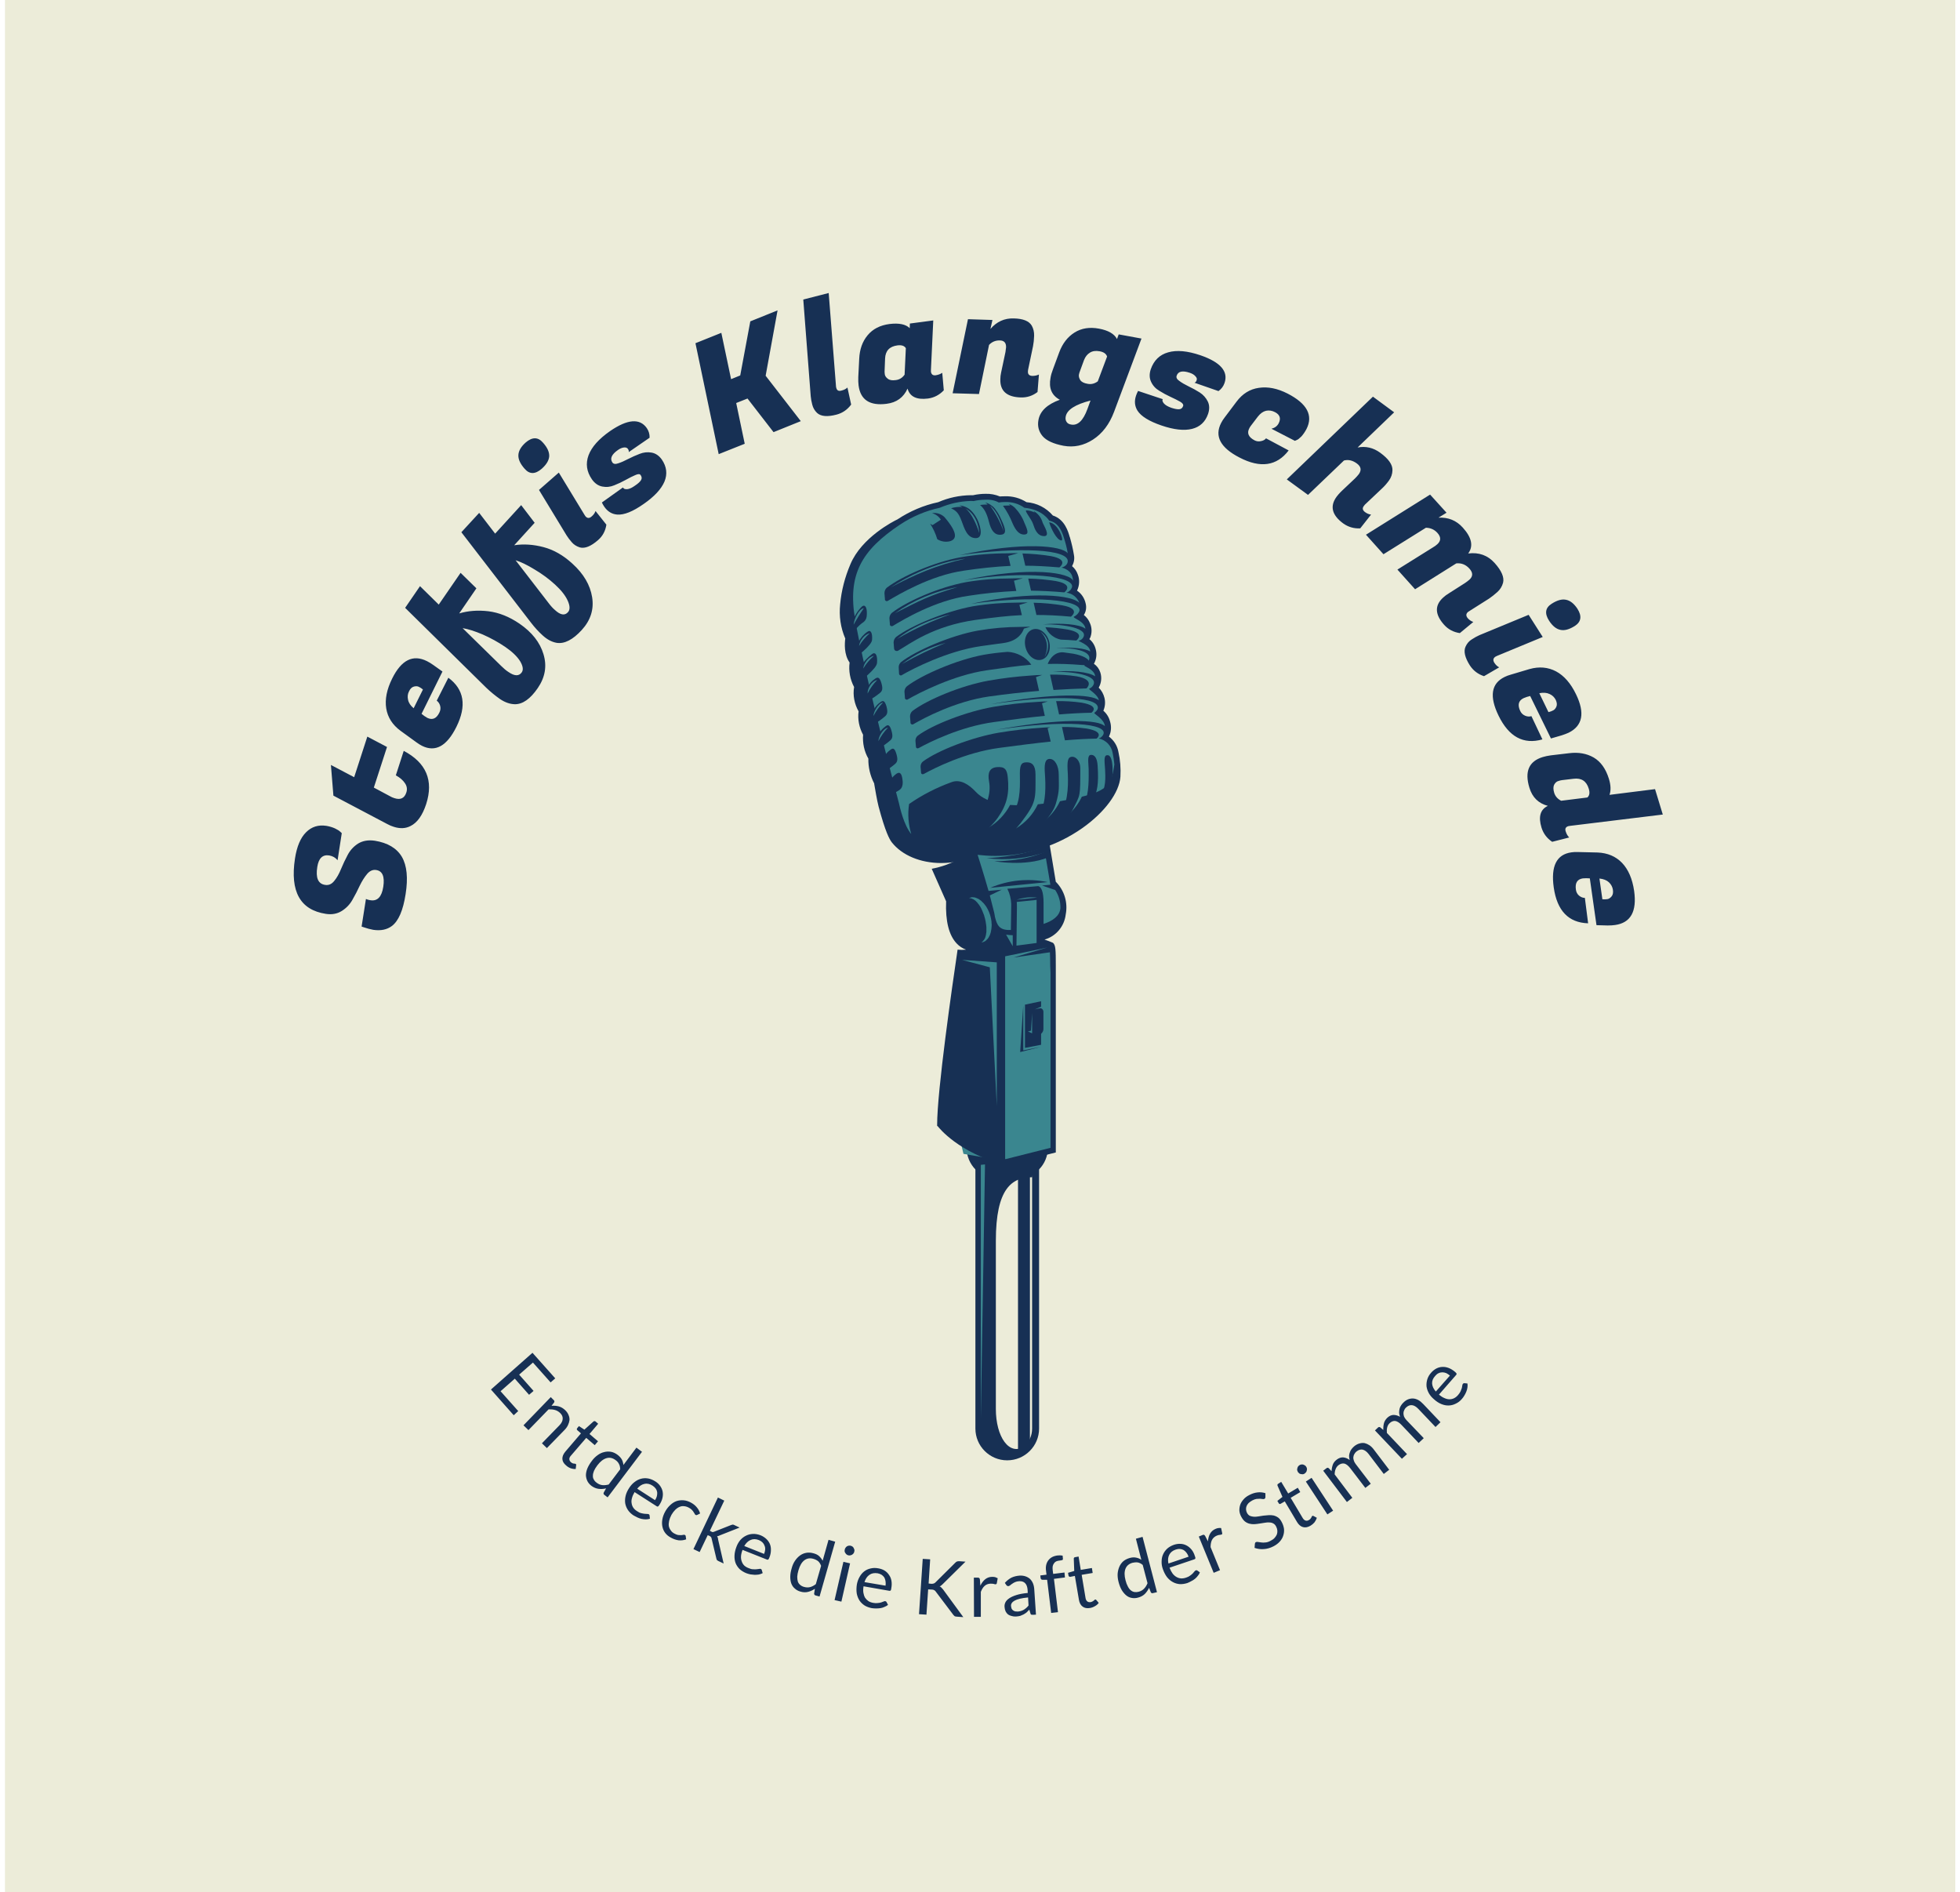 <?xml version="1.0" encoding="utf-8"?>
<svg xmlns="http://www.w3.org/2000/svg" version="1.1" viewBox="0 0 10.817 10.442">
  <g transform="matrix(0.855,0,0,0.855,4.635,2.725)">
    <rect fill="#ececd9" height="12.589" width="12.589" x="-5.389" y="-3.375"/>
    <g>
      <path d="M -3.03 2.623 Q -2.962 2.634 -2.947 2.536 Q -2.932 2.437 -2.993 2.428 Q -3.025 2.423 -3.051 2.453 Q -3.077 2.484 -3.099 2.529 Q -3.12 2.575 -3.146 2.62 Q -3.171 2.665 -3.216 2.693 Q -3.26 2.72 -3.318 2.711 Q -3.566 2.673 -3.517 2.354 Q -3.499 2.237 -3.445 2.184 Q -3.392 2.131 -3.314 2.143 Q -3.285 2.148 -3.26 2.159 Q -3.235 2.171 -3.226 2.18 L -3.215 2.19 L -3.242 2.365 Q -3.262 2.34 -3.296 2.334 Q -3.36 2.324 -3.373 2.408 Q -3.39 2.514 -3.323 2.524 Q -3.289 2.53 -3.264 2.499 Q -3.239 2.469 -3.22 2.422 Q -3.201 2.376 -3.177 2.331 Q -3.153 2.285 -3.109 2.257 Q -3.064 2.23 -3.002 2.239 Q -2.877 2.259 -2.827 2.343 Q -2.778 2.428 -2.803 2.584 Q -2.827 2.74 -2.891 2.789 Q -2.939 2.825 -3.012 2.814 Q -3.04 2.809 -3.072 2.798 L -3.087 2.793 L -3.059 2.615 L -3.048 2.619 Q -3.038 2.622 -3.03 2.623 M -2.67 2.002 Q -2.706 2.112 -2.771 2.144 Q -2.819 2.169 -2.88 2.149 Q -2.9 2.143 -2.922 2.131 L -3.269 1.948 L -3.285 1.75 L -3.135 1.829 L -3.05 1.567 L -2.923 1.634 L -3.008 1.896 L -2.907 1.95 Q -2.89 1.96 -2.876 1.964 Q -2.816 1.984 -2.798 1.927 Q -2.788 1.896 -2.807 1.868 Q -2.826 1.839 -2.866 1.817 L -2.815 1.659 Q -2.597 1.774 -2.67 2.002 M -2.475 1.504 Q -2.567 1.69 -2.696 1.627 Q -2.714 1.618 -2.733 1.604 L -2.835 1.53 Q -2.914 1.472 -2.928 1.385 Q -2.942 1.298 -2.89 1.193 Q -2.801 1.012 -2.665 1.08 Q -2.645 1.09 -2.624 1.105 L -2.565 1.147 L -2.7 1.42 L -2.682 1.434 Q -2.672 1.441 -2.663 1.446 Q -2.613 1.47 -2.585 1.412 Q -2.574 1.39 -2.58 1.368 Q -2.586 1.347 -2.602 1.335 L -2.527 1.187 Q -2.374 1.3 -2.475 1.504 M -2.691 1.263 Q -2.704 1.252 -2.717 1.246 Q -2.73 1.239 -2.749 1.244 Q -2.769 1.249 -2.781 1.275 Q -2.794 1.3 -2.787 1.33 Q -2.781 1.359 -2.751 1.384 L -2.691 1.263 M -2.068 0.838 Q -1.947 0.921 -1.913 1.035 Q -1.878 1.149 -1.95 1.254 Q -2.022 1.359 -2.098 1.358 Q -2.145 1.357 -2.193 1.325 Q -2.24 1.292 -2.282 1.252 L -2.806 0.736 L -2.71 0.596 L -2.589 0.715 L -2.448 0.51 L -2.346 0.61 L -2.457 0.772 Q -2.37 0.746 -2.268 0.758 Q -2.166 0.771 -2.068 0.838 M -2.064 1.08 Q -2.093 1.034 -2.16 0.988 Q -2.228 0.942 -2.305 0.908 Q -2.383 0.875 -2.435 0.867 L -2.186 1.111 Q -2.161 1.136 -2.139 1.15 Q -2.08 1.191 -2.053 1.152 Q -2.036 1.127 -2.064 1.08 M -1.726 0.451 Q -1.618 0.549 -1.599 0.667 Q -1.58 0.785 -1.666 0.879 Q -1.752 0.973 -1.827 0.962 Q -1.874 0.954 -1.917 0.915 Q -1.959 0.877 -1.994 0.831 L -2.443 0.248 L -2.328 0.123 L -2.225 0.257 L -2.057 0.073 L -1.97 0.187 L -2.102 0.332 Q -2.012 0.318 -1.913 0.344 Q -1.814 0.37 -1.726 0.451 M -1.756 0.691 Q -1.778 0.641 -1.838 0.586 Q -1.898 0.531 -1.971 0.488 Q -2.043 0.444 -2.093 0.429 L -1.88 0.705 Q -1.859 0.733 -1.839 0.75 Q -1.786 0.799 -1.755 0.764 Q -1.734 0.741 -1.756 0.691 M -1.602 0.146 Q -1.584 0.131 -1.577 0.111 L -1.507 0.199 Q -1.516 0.26 -1.561 0.299 Q -1.63 0.359 -1.678 0.346 Q -1.71 0.336 -1.73 0.313 Q -1.751 0.289 -1.764 0.268 L -1.942 -0.025 L -1.814 -0.137 L -1.648 0.136 Q -1.645 0.141 -1.642 0.145 Q -1.624 0.166 -1.602 0.146 M -2.034 -0.161 Q -2.077 -0.209 -2.075 -0.25 Q -2.073 -0.291 -2.028 -0.331 Q -1.964 -0.386 -1.916 -0.33 Q -1.874 -0.283 -1.876 -0.242 Q -1.879 -0.202 -1.924 -0.162 Q -1.987 -0.107 -2.034 -0.161 M -1.246 -0.424 Q -1.227 -0.396 -1.228 -0.362 L -1.363 -0.269 Q -1.36 -0.278 -1.368 -0.29 Q -1.376 -0.301 -1.394 -0.299 Q -1.412 -0.297 -1.432 -0.283 Q -1.494 -0.24 -1.468 -0.202 Q -1.457 -0.187 -1.43 -0.197 Q -1.402 -0.206 -1.366 -0.225 Q -1.331 -0.243 -1.292 -0.258 Q -1.254 -0.273 -1.215 -0.266 Q -1.176 -0.259 -1.149 -0.221 Q -1.102 -0.152 -1.132 -0.079 Q -1.163 -0.006 -1.267 0.066 Q -1.371 0.139 -1.437 0.134 Q -1.488 0.13 -1.52 0.084 Q -1.529 0.071 -1.536 0.056 L -1.4 -0.041 Q -1.394 -0.028 -1.372 -0.03 Q -1.351 -0.032 -1.322 -0.053 Q -1.292 -0.073 -1.283 -0.089 Q -1.274 -0.104 -1.286 -0.121 Q -1.294 -0.133 -1.32 -0.121 Q -1.346 -0.11 -1.382 -0.09 Q -1.418 -0.07 -1.456 -0.055 Q -1.494 -0.039 -1.534 -0.047 Q -1.573 -0.055 -1.6 -0.093 Q -1.652 -0.168 -1.622 -0.249 Q -1.592 -0.329 -1.483 -0.405 Q -1.314 -0.521 -1.246 -0.424 M -0.402 -1.184 L -0.479 -0.762 L -0.252 -0.469 L -0.428 -0.398 L -0.596 -0.615 L -0.669 -0.586 L -0.614 -0.323 L -0.782 -0.256 L -0.932 -0.972 L -0.765 -1.039 L -0.702 -0.74 L -0.643 -0.764 L -0.578 -1.113 L -0.402 -1.184 M -0.023 -0.684 Q -0.017 -0.659 0.009 -0.666 Q 0.035 -0.672 0.049 -0.686 L 0.073 -0.576 Q 0.036 -0.526 -0.022 -0.511 Q -0.11 -0.488 -0.147 -0.522 Q -0.17 -0.544 -0.178 -0.575 Q -0.186 -0.606 -0.188 -0.63 L -0.236 -1.254 L -0.072 -1.296 L -0.025 -0.696 Q -0.025 -0.69 -0.023 -0.684 M 0.588 -0.788 Q 0.592 -0.762 0.618 -0.765 Q 0.644 -0.769 0.661 -0.781 L 0.671 -0.668 Q 0.628 -0.623 0.569 -0.615 Q 0.459 -0.601 0.437 -0.679 Q 0.398 -0.593 0.302 -0.581 Q 0.139 -0.56 0.121 -0.699 Q 0.118 -0.723 0.119 -0.753 L 0.125 -0.871 Q 0.129 -0.963 0.179 -1.023 Q 0.229 -1.084 0.321 -1.096 Q 0.413 -1.107 0.451 -1.069 L 0.452 -1.099 L 0.603 -1.119 L 0.588 -0.8 Q 0.588 -0.793 0.588 -0.788 M 0.289 -0.797 Q 0.288 -0.788 0.29 -0.772 Q 0.292 -0.756 0.309 -0.743 Q 0.326 -0.729 0.361 -0.734 Q 0.396 -0.738 0.418 -0.769 L 0.426 -0.94 Q 0.412 -0.963 0.372 -0.958 Q 0.295 -0.948 0.292 -0.873 L 0.289 -0.797 M 1.073 -0.946 Q 1.074 -0.989 1.033 -0.99 Q 0.991 -0.991 0.963 -0.961 L 0.898 -0.644 L 0.728 -0.649 L 0.827 -1.127 L 0.985 -1.122 L 0.972 -1.064 Q 1.033 -1.135 1.123 -1.132 Q 1.213 -1.13 1.239 -1.085 Q 1.255 -1.056 1.254 -1.02 Q 1.253 -0.984 1.247 -0.953 L 1.215 -0.8 Q 1.214 -0.794 1.214 -0.789 Q 1.213 -0.762 1.243 -0.761 Q 1.266 -0.761 1.285 -0.77 L 1.276 -0.657 Q 1.228 -0.62 1.168 -0.622 Q 1.032 -0.626 1.036 -0.74 Q 1.036 -0.76 1.041 -0.783 L 1.069 -0.915 Q 1.072 -0.933 1.073 -0.946 M 1.634 -0.35 Q 1.544 -0.292 1.444 -0.31 Q 1.345 -0.329 1.308 -0.373 Q 1.271 -0.418 1.282 -0.477 Q 1.298 -0.563 1.42 -0.607 Q 1.341 -0.649 1.36 -0.749 Q 1.364 -0.774 1.375 -0.802 L 1.416 -0.913 Q 1.448 -0.999 1.515 -1.041 Q 1.582 -1.083 1.673 -1.066 Q 1.763 -1.049 1.789 -0.999 L 1.8 -1.029 L 1.947 -1.002 L 1.77 -0.529 Q 1.725 -0.409 1.634 -0.35 M 1.55 -0.792 Q 1.546 -0.783 1.543 -0.768 Q 1.541 -0.752 1.552 -0.734 Q 1.564 -0.716 1.599 -0.71 Q 1.634 -0.703 1.665 -0.726 L 1.725 -0.886 Q 1.716 -0.913 1.677 -0.92 Q 1.639 -0.927 1.614 -0.911 Q 1.589 -0.896 1.576 -0.863 L 1.55 -0.792 M 1.493 -0.447 Q 1.557 -0.435 1.598 -0.547 L 1.618 -0.602 Q 1.47 -0.564 1.458 -0.499 Q 1.454 -0.479 1.463 -0.465 Q 1.472 -0.45 1.493 -0.447 M 2.483 -0.715 Q 2.472 -0.683 2.444 -0.663 L 2.289 -0.717 Q 2.299 -0.72 2.303 -0.733 Q 2.308 -0.746 2.295 -0.759 Q 2.283 -0.773 2.259 -0.781 Q 2.188 -0.805 2.174 -0.762 Q 2.168 -0.744 2.192 -0.728 Q 2.215 -0.711 2.252 -0.693 Q 2.288 -0.676 2.323 -0.654 Q 2.357 -0.632 2.375 -0.596 Q 2.392 -0.561 2.377 -0.516 Q 2.35 -0.438 2.273 -0.419 Q 2.196 -0.4 2.076 -0.441 Q 1.956 -0.482 1.921 -0.537 Q 1.894 -0.581 1.912 -0.634 Q 1.917 -0.649 1.925 -0.664 L 2.084 -0.611 Q 2.078 -0.599 2.092 -0.583 Q 2.106 -0.567 2.14 -0.555 Q 2.174 -0.544 2.191 -0.546 Q 2.209 -0.547 2.216 -0.567 Q 2.22 -0.581 2.196 -0.595 Q 2.171 -0.609 2.134 -0.626 Q 2.097 -0.643 2.062 -0.665 Q 2.026 -0.686 2.009 -0.723 Q 1.992 -0.759 2.007 -0.804 Q 2.037 -0.89 2.119 -0.913 Q 2.202 -0.937 2.328 -0.894 Q 2.522 -0.827 2.483 -0.715 M 2.58 -0.234 Q 2.395 -0.329 2.461 -0.457 Q 2.47 -0.475 2.484 -0.493 L 2.56 -0.594 Q 2.618 -0.672 2.705 -0.684 Q 2.792 -0.697 2.89 -0.647 Q 3.079 -0.55 3.012 -0.418 Q 2.997 -0.39 2.979 -0.37 Q 2.96 -0.351 2.949 -0.347 L 2.937 -0.342 L 2.786 -0.42 Q 2.818 -0.428 2.832 -0.454 Q 2.857 -0.502 2.809 -0.527 Q 2.781 -0.542 2.751 -0.536 Q 2.722 -0.529 2.698 -0.498 L 2.653 -0.439 Q 2.647 -0.431 2.643 -0.423 Q 2.618 -0.376 2.677 -0.345 Q 2.697 -0.335 2.718 -0.34 Q 2.74 -0.344 2.751 -0.358 L 2.897 -0.28 Q 2.782 -0.129 2.58 -0.234 M 3.39 0.118 Q 3.409 0.132 3.429 0.134 L 3.359 0.223 Q 3.298 0.226 3.249 0.191 Q 3.139 0.11 3.207 0.018 Q 3.219 0.002 3.235 -0.014 L 3.326 -0.1 Q 3.339 -0.113 3.35 -0.127 Q 3.378 -0.166 3.337 -0.196 Q 3.296 -0.226 3.254 -0.215 L 3.022 0.007 L 2.885 -0.093 L 3.441 -0.627 L 3.578 -0.526 L 3.342 -0.299 Q 3.421 -0.314 3.488 -0.265 Q 3.569 -0.206 3.567 -0.152 Q 3.566 -0.115 3.544 -0.085 Q 3.522 -0.055 3.499 -0.034 L 3.389 0.07 Q 3.385 0.075 3.382 0.079 Q 3.366 0.1 3.39 0.118 M 4.054 0.804 Q 4.07 0.821 4.089 0.827 L 4.002 0.899 Q 3.941 0.89 3.901 0.846 Q 3.81 0.745 3.895 0.669 Q 3.91 0.655 3.93 0.643 L 4.035 0.576 Q 4.05 0.566 4.064 0.554 Q 4.099 0.522 4.064 0.483 Q 4.029 0.444 3.979 0.449 L 3.713 0.616 L 3.599 0.489 L 3.828 0.346 Q 3.844 0.337 3.857 0.325 Q 3.893 0.292 3.857 0.252 Q 3.828 0.22 3.783 0.219 L 3.509 0.39 L 3.396 0.264 L 3.81 0.005 L 3.916 0.122 L 3.864 0.154 Q 3.959 0.149 4.021 0.218 Q 4.108 0.314 4.056 0.385 Q 4.16 0.372 4.227 0.447 Q 4.294 0.522 4.281 0.574 Q 4.271 0.61 4.244 0.634 Q 4.216 0.659 4.191 0.676 L 4.063 0.757 Q 4.058 0.76 4.054 0.763 Q 4.034 0.781 4.054 0.804 M 4.225 1.091 Q 4.238 1.111 4.256 1.12 L 4.158 1.177 Q 4.1 1.158 4.067 1.108 Q 4.018 1.031 4.039 0.986 Q 4.053 0.955 4.08 0.939 Q 4.106 0.922 4.129 0.912 L 4.446 0.781 L 4.537 0.924 L 4.242 1.046 Q 4.236 1.049 4.232 1.051 Q 4.209 1.066 4.225 1.091 M 4.594 0.71 Q 4.648 0.675 4.688 0.684 Q 4.728 0.692 4.761 0.742 Q 4.806 0.813 4.744 0.853 Q 4.69 0.887 4.651 0.878 Q 4.611 0.87 4.578 0.819 Q 4.533 0.749 4.594 0.71 M 4.252 1.432 Q 4.161 1.245 4.291 1.182 Q 4.309 1.173 4.331 1.167 L 4.452 1.131 Q 4.545 1.105 4.623 1.146 Q 4.701 1.188 4.752 1.294 Q 4.84 1.475 4.704 1.542 Q 4.684 1.551 4.659 1.559 L 4.59 1.579 L 4.456 1.305 L 4.434 1.311 Q 4.422 1.315 4.413 1.319 Q 4.364 1.343 4.392 1.402 Q 4.402 1.423 4.423 1.432 Q 4.444 1.441 4.464 1.435 L 4.535 1.585 Q 4.352 1.637 4.252 1.432 M 4.574 1.409 Q 4.591 1.405 4.604 1.398 Q 4.617 1.392 4.625 1.374 Q 4.633 1.356 4.621 1.33 Q 4.608 1.304 4.581 1.292 Q 4.553 1.279 4.515 1.287 L 4.574 1.409 M 4.702 2.145 Q 4.677 2.153 4.685 2.178 Q 4.693 2.204 4.708 2.218 L 4.598 2.246 Q 4.547 2.212 4.529 2.154 Q 4.497 2.049 4.57 2.014 Q 4.479 1.99 4.451 1.897 Q 4.403 1.74 4.537 1.699 Q 4.56 1.692 4.589 1.688 L 4.708 1.674 Q 4.798 1.663 4.866 1.702 Q 4.934 1.742 4.964 1.839 Q 4.983 1.9 4.968 1.943 L 5.262 1.906 L 5.312 2.07 L 4.714 2.143 Q 4.708 2.144 4.702 2.145 M 4.661 1.848 Q 4.652 1.849 4.637 1.854 Q 4.622 1.858 4.611 1.877 Q 4.601 1.896 4.611 1.93 Q 4.622 1.964 4.656 1.981 L 4.825 1.96 Q 4.846 1.942 4.834 1.903 Q 4.812 1.83 4.737 1.839 L 4.661 1.848 M 4.608 2.54 Q 4.579 2.334 4.722 2.314 Q 4.741 2.311 4.765 2.312 L 4.891 2.315 Q 4.988 2.319 5.049 2.382 Q 5.11 2.446 5.127 2.563 Q 5.155 2.762 5.004 2.783 Q 4.983 2.786 4.956 2.786 L 4.884 2.784 L 4.841 2.482 L 4.818 2.481 Q 4.806 2.481 4.796 2.482 Q 4.742 2.49 4.751 2.554 Q 4.754 2.578 4.771 2.593 Q 4.789 2.608 4.809 2.608 L 4.83 2.772 Q 4.64 2.766 4.608 2.54 M 4.922 2.617 Q 4.94 2.618 4.954 2.616 Q 4.968 2.614 4.981 2.599 Q 4.994 2.584 4.99 2.556 Q 4.986 2.528 4.964 2.507 Q 4.942 2.487 4.903 2.483 L 4.922 2.617" fill="#173054" fill-rule="nonzero"/>
    </g>
    <g>
      <path d="M -1.837 5.709 L -1.867 5.735 L -1.981 5.607 L -2.07 5.685 L -1.977 5.79 L -2.006 5.815 L -2.098 5.711 L -2.19 5.792 L -2.076 5.92 L -2.105 5.947 L -2.252 5.781 L -1.984 5.544 L -1.837 5.709 M -2.042 6.012 L -1.866 5.83 L -1.847 5.849 Q -1.84 5.855 -1.844 5.864 L -1.861 5.886 Q -1.836 5.884 -1.814 5.89 Q -1.792 5.896 -1.772 5.915 Q -1.757 5.93 -1.751 5.946 Q -1.744 5.962 -1.745 5.978 Q -1.747 5.994 -1.755 6.011 Q -1.763 6.028 -1.778 6.043 L -1.891 6.159 L -1.923 6.128 L -1.81 6.012 Q -1.79 5.991 -1.789 5.971 Q -1.787 5.95 -1.806 5.932 Q -1.821 5.918 -1.839 5.913 Q -1.858 5.908 -1.88 5.909 L -2.01 6.043 L -2.042 6.012 M -1.767 6.271 Q -1.79 6.252 -1.791 6.229 Q -1.792 6.206 -1.772 6.182 L -1.671 6.064 L -1.694 6.044 Q -1.697 6.041 -1.698 6.038 Q -1.698 6.034 -1.695 6.03 L -1.684 6.017 L -1.649 6.04 L -1.59 5.987 Q -1.587 5.985 -1.584 5.985 Q -1.58 5.985 -1.577 5.987 L -1.56 6.002 L -1.616 6.068 L -1.561 6.115 L -1.582 6.14 L -1.637 6.093 L -1.736 6.208 Q -1.747 6.22 -1.746 6.231 Q -1.745 6.242 -1.736 6.25 Q -1.73 6.255 -1.725 6.257 Q -1.72 6.259 -1.716 6.259 Q -1.711 6.26 -1.708 6.26 Q -1.705 6.261 -1.704 6.262 Q -1.701 6.264 -1.702 6.269 L -1.705 6.294 Q -1.721 6.295 -1.738 6.289 Q -1.754 6.283 -1.767 6.271 M -1.52 6.461 Q -1.528 6.455 -1.524 6.446 L -1.509 6.419 Q -1.534 6.425 -1.557 6.422 Q -1.581 6.419 -1.603 6.403 Q -1.62 6.39 -1.629 6.373 Q -1.638 6.355 -1.639 6.335 Q -1.639 6.314 -1.63 6.291 Q -1.62 6.267 -1.601 6.242 Q -1.585 6.22 -1.564 6.205 Q -1.544 6.19 -1.522 6.185 Q -1.5 6.179 -1.477 6.183 Q -1.455 6.187 -1.434 6.203 Q -1.416 6.217 -1.407 6.233 Q -1.399 6.249 -1.397 6.268 L -1.313 6.156 L -1.277 6.183 L -1.499 6.477 L -1.52 6.461 M -1.569 6.383 Q -1.552 6.396 -1.533 6.398 Q -1.514 6.4 -1.492 6.394 L -1.418 6.296 Q -1.418 6.275 -1.426 6.261 Q -1.433 6.247 -1.447 6.237 Q -1.476 6.215 -1.506 6.224 Q -1.537 6.233 -1.565 6.27 Q -1.58 6.29 -1.587 6.306 Q -1.594 6.323 -1.594 6.337 Q -1.595 6.351 -1.588 6.362 Q -1.582 6.374 -1.569 6.383 M -1.191 6.374 Q -1.172 6.386 -1.16 6.403 Q -1.148 6.42 -1.144 6.439 Q -1.14 6.459 -1.145 6.481 Q -1.15 6.503 -1.165 6.526 Q -1.17 6.534 -1.174 6.536 Q -1.178 6.538 -1.183 6.534 L -1.325 6.443 Q -1.337 6.463 -1.342 6.482 Q -1.347 6.5 -1.344 6.515 Q -1.342 6.531 -1.333 6.544 Q -1.324 6.557 -1.309 6.566 Q -1.295 6.576 -1.282 6.579 Q -1.27 6.582 -1.26 6.583 Q -1.251 6.584 -1.244 6.584 Q -1.236 6.584 -1.233 6.586 Q -1.228 6.589 -1.228 6.595 L -1.226 6.615 Q -1.239 6.619 -1.252 6.619 Q -1.266 6.619 -1.28 6.616 Q -1.293 6.613 -1.306 6.607 Q -1.319 6.601 -1.331 6.594 Q -1.353 6.58 -1.367 6.56 Q -1.38 6.541 -1.385 6.518 Q -1.389 6.494 -1.383 6.468 Q -1.377 6.442 -1.359 6.415 Q -1.344 6.392 -1.325 6.378 Q -1.306 6.363 -1.284 6.357 Q -1.262 6.351 -1.238 6.355 Q -1.215 6.359 -1.191 6.374 M -1.208 6.402 Q -1.235 6.384 -1.261 6.39 Q -1.287 6.395 -1.308 6.421 L -1.193 6.495 Q -1.184 6.482 -1.181 6.469 Q -1.178 6.456 -1.179 6.444 Q -1.181 6.431 -1.188 6.421 Q -1.196 6.41 -1.208 6.402 M -0.92 6.59 Q -0.923 6.591 -0.926 6.592 Q -0.928 6.592 -0.932 6.59 Q -0.935 6.588 -0.937 6.583 Q -0.94 6.578 -0.944 6.572 Q -0.948 6.565 -0.955 6.558 Q -0.961 6.551 -0.974 6.544 Q -0.99 6.535 -1.006 6.534 Q -1.021 6.532 -1.036 6.539 Q -1.05 6.545 -1.063 6.558 Q -1.076 6.571 -1.087 6.59 Q -1.098 6.611 -1.102 6.629 Q -1.106 6.647 -1.104 6.662 Q -1.101 6.677 -1.092 6.689 Q -1.084 6.702 -1.069 6.71 Q -1.055 6.718 -1.044 6.72 Q -1.033 6.721 -1.024 6.721 Q -1.016 6.72 -1.01 6.719 Q -1.004 6.717 -1 6.72 Q -0.995 6.722 -0.995 6.727 L -0.992 6.748 Q -1.016 6.757 -1.042 6.754 Q -1.068 6.75 -1.092 6.736 Q -1.113 6.725 -1.127 6.707 Q -1.14 6.69 -1.145 6.668 Q -1.15 6.646 -1.146 6.621 Q -1.142 6.595 -1.127 6.568 Q -1.113 6.543 -1.094 6.526 Q -1.076 6.509 -1.054 6.501 Q -1.032 6.494 -1.008 6.496 Q -0.984 6.498 -0.959 6.512 Q -0.936 6.525 -0.922 6.543 Q -0.908 6.56 -0.902 6.581 L -0.92 6.59 M -0.746 6.498 L -0.839 6.693 L -0.829 6.698 Q -0.825 6.701 -0.821 6.701 Q -0.817 6.701 -0.812 6.699 L -0.703 6.656 Q -0.698 6.654 -0.693 6.653 Q -0.689 6.652 -0.683 6.655 L -0.647 6.672 L -0.774 6.722 Q -0.779 6.724 -0.783 6.726 Q -0.787 6.727 -0.792 6.728 Q -0.79 6.732 -0.788 6.737 Q -0.786 6.742 -0.786 6.748 L -0.75 6.904 L -0.786 6.887 Q -0.791 6.884 -0.794 6.881 Q -0.796 6.877 -0.797 6.872 L -0.828 6.742 Q -0.829 6.736 -0.832 6.733 Q -0.834 6.73 -0.841 6.726 L -0.853 6.721 L -0.905 6.83 L -0.945 6.811 L -0.787 6.478 L -0.746 6.498 M -0.511 6.722 Q -0.49 6.731 -0.475 6.745 Q -0.46 6.759 -0.452 6.777 Q -0.444 6.796 -0.445 6.818 Q -0.445 6.841 -0.455 6.866 Q -0.459 6.876 -0.462 6.878 Q -0.466 6.881 -0.472 6.878 L -0.628 6.816 Q -0.637 6.839 -0.638 6.858 Q -0.639 6.876 -0.633 6.891 Q -0.628 6.906 -0.617 6.917 Q -0.605 6.928 -0.588 6.934 Q -0.573 6.941 -0.56 6.941 Q -0.547 6.942 -0.538 6.941 Q -0.528 6.94 -0.521 6.939 Q -0.514 6.937 -0.51 6.939 Q -0.505 6.941 -0.504 6.946 L -0.498 6.966 Q -0.509 6.972 -0.523 6.975 Q -0.536 6.977 -0.55 6.977 Q -0.564 6.976 -0.578 6.974 Q -0.592 6.971 -0.605 6.966 Q -0.629 6.956 -0.647 6.94 Q -0.664 6.923 -0.673 6.901 Q -0.681 6.879 -0.68 6.853 Q -0.679 6.826 -0.667 6.795 Q -0.658 6.771 -0.642 6.752 Q -0.626 6.734 -0.605 6.724 Q -0.585 6.714 -0.561 6.713 Q -0.537 6.712 -0.511 6.722 M -0.522 6.753 Q -0.552 6.741 -0.576 6.752 Q -0.6 6.762 -0.617 6.791 L -0.489 6.842 Q -0.483 6.827 -0.482 6.814 Q -0.481 6.8 -0.486 6.789 Q -0.49 6.777 -0.499 6.768 Q -0.508 6.759 -0.522 6.753 M -0.157 7.11 Q -0.166 7.107 -0.166 7.098 L -0.161 7.067 Q -0.182 7.081 -0.205 7.087 Q -0.229 7.093 -0.255 7.085 Q -0.276 7.079 -0.29 7.066 Q -0.305 7.054 -0.313 7.034 Q -0.32 7.015 -0.32 6.99 Q -0.32 6.965 -0.311 6.935 Q -0.304 6.908 -0.29 6.887 Q -0.276 6.866 -0.257 6.852 Q -0.239 6.839 -0.217 6.835 Q -0.194 6.831 -0.17 6.838 Q -0.147 6.844 -0.134 6.856 Q -0.12 6.869 -0.111 6.886 L -0.073 6.751 L -0.03 6.763 L -0.131 7.117 L -0.157 7.11 M -0.231 7.055 Q -0.21 7.061 -0.191 7.056 Q -0.173 7.051 -0.155 7.037 L -0.121 6.919 Q -0.128 6.9 -0.14 6.889 Q -0.153 6.879 -0.17 6.874 Q -0.204 6.864 -0.229 6.883 Q -0.254 6.902 -0.267 6.947 Q -0.274 6.971 -0.275 6.989 Q -0.275 7.007 -0.271 7.021 Q -0.266 7.034 -0.256 7.042 Q -0.246 7.051 -0.231 7.055 M 0.066 6.903 L 0.01 7.15 L -0.034 7.14 L 0.023 6.893 L 0.066 6.903 M 0.093 6.828 Q 0.092 6.834 0.088 6.839 Q 0.084 6.844 0.079 6.847 Q 0.074 6.85 0.068 6.851 Q 0.062 6.853 0.055 6.851 Q 0.049 6.85 0.044 6.846 Q 0.039 6.842 0.036 6.837 Q 0.032 6.832 0.031 6.826 Q 0.03 6.82 0.032 6.813 Q 0.033 6.807 0.037 6.802 Q 0.04 6.797 0.046 6.793 Q 0.051 6.79 0.057 6.789 Q 0.063 6.788 0.069 6.789 Q 0.076 6.791 0.081 6.794 Q 0.086 6.798 0.089 6.803 Q 0.092 6.809 0.094 6.815 Q 0.095 6.821 0.093 6.828 M 0.248 6.935 Q 0.271 6.939 0.288 6.949 Q 0.306 6.96 0.317 6.977 Q 0.329 6.993 0.333 7.015 Q 0.337 7.038 0.332 7.064 Q 0.331 7.075 0.328 7.078 Q 0.325 7.081 0.319 7.08 L 0.153 7.051 Q 0.149 7.074 0.152 7.093 Q 0.155 7.111 0.163 7.125 Q 0.172 7.138 0.185 7.147 Q 0.198 7.155 0.216 7.158 Q 0.232 7.161 0.245 7.159 Q 0.258 7.158 0.267 7.155 Q 0.276 7.152 0.283 7.149 Q 0.289 7.146 0.293 7.147 Q 0.299 7.148 0.301 7.152 L 0.311 7.171 Q 0.301 7.179 0.288 7.184 Q 0.276 7.19 0.262 7.192 Q 0.248 7.194 0.234 7.194 Q 0.22 7.194 0.206 7.192 Q 0.18 7.187 0.16 7.175 Q 0.14 7.162 0.127 7.143 Q 0.114 7.123 0.109 7.097 Q 0.105 7.07 0.11 7.038 Q 0.115 7.012 0.127 6.991 Q 0.139 6.969 0.157 6.955 Q 0.175 6.941 0.198 6.936 Q 0.221 6.93 0.248 6.935 M 0.244 6.967 Q 0.212 6.962 0.191 6.977 Q 0.169 6.992 0.159 7.024 L 0.295 7.047 Q 0.297 7.032 0.295 7.019 Q 0.293 7.005 0.287 6.994 Q 0.28 6.984 0.27 6.977 Q 0.259 6.97 0.244 6.967 M 0.573 7.033 L 0.591 7.035 Q 0.6 7.035 0.606 7.033 Q 0.612 7.031 0.617 7.026 L 0.745 6.899 Q 0.751 6.893 0.756 6.891 Q 0.762 6.889 0.77 6.889 L 0.811 6.892 L 0.664 7.037 Q 0.659 7.042 0.654 7.046 Q 0.649 7.05 0.644 7.052 Q 0.651 7.054 0.655 7.059 Q 0.66 7.064 0.666 7.071 L 0.797 7.25 L 0.755 7.247 Q 0.75 7.247 0.747 7.246 Q 0.744 7.245 0.741 7.244 Q 0.739 7.242 0.737 7.24 Q 0.735 7.238 0.733 7.236 L 0.619 7.085 Q 0.617 7.082 0.615 7.08 Q 0.612 7.078 0.609 7.076 Q 0.606 7.074 0.602 7.073 Q 0.598 7.072 0.592 7.072 L 0.57 7.071 L 0.559 7.234 L 0.511 7.231 L 0.535 6.874 L 0.583 6.877 L 0.573 7.033 M 0.866 7.248 L 0.865 6.995 L 0.89 6.995 Q 0.897 6.995 0.9 6.998 Q 0.903 7 0.904 7.007 L 0.907 7.047 Q 0.92 7.02 0.939 7.005 Q 0.958 6.99 0.984 6.99 Q 0.994 6.99 1.003 6.992 Q 1.011 6.995 1.019 6.999 L 1.013 7.032 Q 1.011 7.038 1.005 7.038 Q 1.002 7.039 0.995 7.036 Q 0.987 7.034 0.974 7.034 Q 0.951 7.034 0.935 7.048 Q 0.92 7.061 0.91 7.087 L 0.91 7.248 L 0.866 7.248 M 1.266 7.234 L 1.246 7.235 Q 1.239 7.235 1.235 7.234 Q 1.231 7.232 1.23 7.225 L 1.223 7.202 Q 1.214 7.212 1.205 7.22 Q 1.196 7.227 1.185 7.233 Q 1.175 7.238 1.164 7.242 Q 1.152 7.245 1.137 7.246 Q 1.123 7.247 1.11 7.243 Q 1.096 7.24 1.086 7.233 Q 1.076 7.225 1.07 7.213 Q 1.064 7.2 1.063 7.183 Q 1.062 7.168 1.069 7.154 Q 1.076 7.14 1.094 7.128 Q 1.112 7.116 1.141 7.107 Q 1.17 7.098 1.213 7.094 L 1.212 7.075 Q 1.21 7.045 1.196 7.031 Q 1.183 7.017 1.158 7.018 Q 1.142 7.019 1.131 7.024 Q 1.12 7.029 1.112 7.035 Q 1.104 7.04 1.099 7.045 Q 1.093 7.049 1.088 7.05 Q 1.083 7.05 1.08 7.048 Q 1.076 7.046 1.074 7.042 L 1.065 7.029 Q 1.085 7.007 1.108 6.995 Q 1.132 6.984 1.161 6.982 Q 1.182 6.981 1.199 6.987 Q 1.216 6.993 1.228 7.004 Q 1.24 7.016 1.247 7.033 Q 1.254 7.051 1.255 7.072 L 1.266 7.234 M 1.149 7.214 Q 1.16 7.213 1.17 7.21 Q 1.18 7.207 1.188 7.202 Q 1.196 7.197 1.204 7.19 Q 1.211 7.184 1.218 7.175 L 1.215 7.123 Q 1.184 7.126 1.163 7.131 Q 1.142 7.136 1.129 7.143 Q 1.116 7.15 1.11 7.159 Q 1.104 7.168 1.105 7.178 Q 1.106 7.188 1.109 7.196 Q 1.113 7.203 1.119 7.207 Q 1.125 7.211 1.132 7.213 Q 1.14 7.214 1.149 7.214 M 1.364 7.223 L 1.338 7.009 L 1.31 7.009 Q 1.304 7.009 1.301 7.007 Q 1.297 7.004 1.296 6.999 L 1.294 6.981 L 1.334 6.976 L 1.331 6.952 Q 1.328 6.931 1.332 6.913 Q 1.336 6.896 1.346 6.883 Q 1.356 6.87 1.371 6.862 Q 1.387 6.854 1.406 6.852 Q 1.423 6.85 1.438 6.853 L 1.44 6.875 Q 1.44 6.88 1.437 6.881 Q 1.433 6.883 1.425 6.884 L 1.418 6.885 Q 1.406 6.886 1.397 6.89 Q 1.388 6.894 1.383 6.902 Q 1.377 6.909 1.374 6.921 Q 1.372 6.932 1.374 6.948 L 1.377 6.971 L 1.45 6.962 L 1.453 6.994 L 1.382 7.003 L 1.408 7.218 L 1.364 7.223 M 1.615 7.191 Q 1.585 7.196 1.567 7.182 Q 1.548 7.168 1.543 7.137 L 1.517 6.984 L 1.487 6.99 Q 1.483 6.99 1.48 6.988 Q 1.477 6.986 1.476 6.982 L 1.473 6.964 L 1.513 6.952 L 1.51 6.873 Q 1.51 6.869 1.512 6.866 Q 1.514 6.864 1.519 6.863 L 1.541 6.859 L 1.555 6.945 L 1.627 6.933 L 1.632 6.965 L 1.561 6.977 L 1.586 7.127 Q 1.589 7.143 1.598 7.149 Q 1.606 7.155 1.619 7.153 Q 1.625 7.152 1.63 7.149 Q 1.635 7.147 1.638 7.144 Q 1.642 7.141 1.644 7.139 Q 1.646 7.137 1.648 7.136 Q 1.652 7.136 1.655 7.139 L 1.671 7.158 Q 1.662 7.171 1.647 7.179 Q 1.632 7.188 1.615 7.191 M 2.021 7.095 Q 2.012 7.098 2.007 7.089 L 1.996 7.061 Q 1.985 7.084 1.968 7.101 Q 1.951 7.117 1.925 7.124 Q 1.903 7.13 1.884 7.126 Q 1.865 7.123 1.849 7.11 Q 1.833 7.097 1.82 7.076 Q 1.807 7.054 1.799 7.023 Q 1.792 6.996 1.793 6.971 Q 1.795 6.946 1.804 6.925 Q 1.813 6.904 1.83 6.889 Q 1.847 6.875 1.872 6.868 Q 1.894 6.862 1.912 6.866 Q 1.93 6.869 1.946 6.88 L 1.911 6.744 L 1.954 6.732 L 2.047 7.089 L 2.021 7.095 M 1.93 7.086 Q 1.951 7.08 1.964 7.066 Q 1.977 7.053 1.986 7.031 L 1.955 6.913 Q 1.939 6.9 1.923 6.897 Q 1.907 6.895 1.89 6.899 Q 1.856 6.908 1.844 6.937 Q 1.832 6.967 1.844 7.012 Q 1.85 7.036 1.859 7.052 Q 1.867 7.068 1.878 7.077 Q 1.889 7.086 1.902 7.088 Q 1.915 7.09 1.93 7.086 M 2.157 6.783 Q 2.178 6.776 2.199 6.777 Q 2.22 6.778 2.237 6.787 Q 2.255 6.796 2.27 6.814 Q 2.284 6.831 2.292 6.857 Q 2.296 6.867 2.295 6.871 Q 2.294 6.875 2.288 6.877 L 2.128 6.931 Q 2.137 6.954 2.148 6.969 Q 2.159 6.983 2.173 6.991 Q 2.187 6.999 2.202 7 Q 2.218 7.001 2.235 6.995 Q 2.251 6.99 2.261 6.982 Q 2.271 6.975 2.278 6.968 Q 2.285 6.96 2.289 6.955 Q 2.294 6.949 2.298 6.948 Q 2.303 6.946 2.307 6.949 L 2.324 6.961 Q 2.32 6.973 2.311 6.983 Q 2.303 6.994 2.292 7.003 Q 2.281 7.012 2.268 7.018 Q 2.256 7.025 2.243 7.03 Q 2.218 7.038 2.194 7.037 Q 2.17 7.035 2.15 7.024 Q 2.129 7.013 2.112 6.992 Q 2.096 6.971 2.085 6.94 Q 2.076 6.915 2.077 6.891 Q 2.077 6.866 2.086 6.846 Q 2.095 6.825 2.113 6.808 Q 2.131 6.792 2.157 6.783 M 2.168 6.814 Q 2.138 6.824 2.126 6.848 Q 2.114 6.872 2.121 6.904 L 2.251 6.86 Q 2.246 6.845 2.238 6.835 Q 2.23 6.824 2.219 6.817 Q 2.208 6.811 2.195 6.81 Q 2.183 6.809 2.168 6.814 M 2.413 6.964 L 2.317 6.73 L 2.341 6.72 Q 2.347 6.717 2.351 6.719 Q 2.354 6.72 2.358 6.726 L 2.376 6.761 Q 2.378 6.732 2.39 6.711 Q 2.402 6.69 2.426 6.68 Q 2.435 6.676 2.444 6.675 Q 2.453 6.674 2.461 6.675 L 2.468 6.708 Q 2.469 6.715 2.464 6.717 Q 2.46 6.718 2.453 6.719 Q 2.445 6.719 2.433 6.724 Q 2.412 6.733 2.402 6.752 Q 2.393 6.77 2.393 6.798 L 2.454 6.947 L 2.413 6.964 M 2.747 6.475 Q 2.747 6.48 2.745 6.483 Q 2.744 6.485 2.74 6.487 Q 2.737 6.489 2.73 6.488 Q 2.723 6.487 2.713 6.486 Q 2.703 6.486 2.69 6.487 Q 2.677 6.489 2.662 6.497 Q 2.648 6.505 2.638 6.514 Q 2.629 6.524 2.625 6.534 Q 2.621 6.545 2.622 6.556 Q 2.623 6.567 2.628 6.577 Q 2.635 6.59 2.646 6.596 Q 2.658 6.601 2.672 6.602 Q 2.685 6.603 2.702 6.6 Q 2.718 6.598 2.734 6.595 Q 2.751 6.593 2.768 6.592 Q 2.785 6.591 2.8 6.594 Q 2.816 6.598 2.83 6.608 Q 2.843 6.618 2.853 6.638 Q 2.864 6.659 2.867 6.681 Q 2.869 6.703 2.862 6.724 Q 2.856 6.744 2.84 6.762 Q 2.824 6.78 2.799 6.793 Q 2.768 6.809 2.736 6.811 Q 2.705 6.813 2.677 6.803 L 2.679 6.777 Q 2.68 6.773 2.681 6.77 Q 2.683 6.767 2.686 6.766 Q 2.691 6.763 2.699 6.765 Q 2.708 6.767 2.72 6.768 Q 2.732 6.77 2.748 6.768 Q 2.763 6.767 2.781 6.757 Q 2.797 6.749 2.806 6.739 Q 2.816 6.728 2.821 6.716 Q 2.825 6.704 2.824 6.691 Q 2.823 6.678 2.816 6.665 Q 2.809 6.651 2.797 6.645 Q 2.786 6.639 2.772 6.639 Q 2.758 6.638 2.742 6.641 Q 2.727 6.643 2.71 6.646 Q 2.693 6.649 2.676 6.65 Q 2.66 6.651 2.644 6.647 Q 2.628 6.643 2.614 6.632 Q 2.601 6.621 2.59 6.6 Q 2.581 6.583 2.579 6.564 Q 2.578 6.545 2.584 6.526 Q 2.59 6.508 2.605 6.491 Q 2.619 6.474 2.643 6.462 Q 2.669 6.448 2.696 6.445 Q 2.722 6.442 2.747 6.45 L 2.747 6.475 M 3.038 6.66 Q 3.012 6.675 2.99 6.669 Q 2.967 6.663 2.951 6.636 L 2.872 6.503 L 2.846 6.518 Q 2.842 6.52 2.839 6.52 Q 2.835 6.519 2.833 6.515 L 2.824 6.5 L 2.857 6.474 L 2.825 6.401 Q 2.824 6.398 2.825 6.394 Q 2.826 6.391 2.83 6.389 L 2.849 6.377 L 2.894 6.452 L 2.956 6.415 L 2.972 6.443 L 2.91 6.48 L 2.988 6.611 Q 2.996 6.624 3.007 6.627 Q 3.017 6.63 3.028 6.623 Q 3.034 6.62 3.037 6.616 Q 3.041 6.611 3.043 6.608 Q 3.045 6.604 3.046 6.601 Q 3.048 6.598 3.049 6.597 Q 3.052 6.595 3.057 6.597 L 3.079 6.609 Q 3.074 6.624 3.064 6.638 Q 3.053 6.651 3.038 6.66 M 3.045 6.351 L 3.184 6.563 L 3.147 6.587 L 3.008 6.375 L 3.045 6.351 M 3.01 6.279 Q 3.014 6.285 3.015 6.291 Q 3.016 6.297 3.014 6.303 Q 3.013 6.309 3.01 6.314 Q 3.006 6.319 3.001 6.323 Q 2.995 6.327 2.989 6.328 Q 2.983 6.328 2.977 6.327 Q 2.971 6.326 2.966 6.323 Q 2.961 6.319 2.957 6.314 Q 2.954 6.308 2.952 6.302 Q 2.951 6.296 2.953 6.29 Q 2.954 6.284 2.957 6.279 Q 2.961 6.273 2.966 6.27 Q 2.971 6.266 2.978 6.265 Q 2.984 6.264 2.99 6.265 Q 2.996 6.267 3.001 6.27 Q 3.007 6.274 3.01 6.279 M 3.273 6.507 L 3.12 6.305 L 3.141 6.289 Q 3.148 6.283 3.156 6.289 L 3.174 6.308 Q 3.175 6.286 3.182 6.266 Q 3.189 6.247 3.208 6.233 Q 3.228 6.218 3.249 6.219 Q 3.271 6.221 3.291 6.236 Q 3.287 6.222 3.287 6.209 Q 3.288 6.196 3.293 6.184 Q 3.297 6.172 3.305 6.163 Q 3.313 6.153 3.323 6.145 Q 3.339 6.133 3.355 6.129 Q 3.372 6.124 3.388 6.127 Q 3.404 6.131 3.419 6.141 Q 3.435 6.152 3.448 6.17 L 3.546 6.299 L 3.511 6.326 L 3.413 6.197 Q 3.395 6.174 3.375 6.169 Q 3.356 6.165 3.336 6.18 Q 3.327 6.187 3.322 6.196 Q 3.316 6.205 3.315 6.215 Q 3.313 6.226 3.317 6.237 Q 3.32 6.249 3.329 6.261 L 3.427 6.389 L 3.392 6.416 L 3.294 6.288 Q 3.275 6.264 3.257 6.259 Q 3.238 6.255 3.219 6.269 Q 3.206 6.279 3.2 6.295 Q 3.194 6.31 3.194 6.329 L 3.308 6.48 L 3.273 6.507 M 3.628 6.228 L 3.454 6.045 L 3.473 6.027 Q 3.48 6.02 3.488 6.025 L 3.508 6.042 Q 3.507 6.019 3.512 5.999 Q 3.517 5.98 3.533 5.964 Q 3.552 5.946 3.573 5.945 Q 3.595 5.945 3.616 5.957 Q 3.611 5.944 3.61 5.931 Q 3.61 5.918 3.613 5.905 Q 3.616 5.893 3.623 5.883 Q 3.63 5.872 3.639 5.864 Q 3.653 5.85 3.669 5.844 Q 3.685 5.838 3.701 5.839 Q 3.717 5.84 3.734 5.849 Q 3.75 5.858 3.766 5.875 L 3.877 5.992 L 3.845 6.023 L 3.734 5.906 Q 3.713 5.884 3.693 5.882 Q 3.673 5.88 3.655 5.897 Q 3.647 5.904 3.643 5.914 Q 3.638 5.924 3.638 5.934 Q 3.638 5.945 3.642 5.956 Q 3.647 5.967 3.657 5.978 L 3.769 6.095 L 3.736 6.126 L 3.625 6.009 Q 3.604 5.987 3.585 5.984 Q 3.566 5.982 3.549 5.998 Q 3.537 6.009 3.533 6.026 Q 3.529 6.042 3.531 6.061 L 3.661 6.198 L 3.628 6.228 M 3.817 5.672 Q 3.832 5.655 3.851 5.645 Q 3.869 5.636 3.889 5.635 Q 3.909 5.634 3.93 5.642 Q 3.951 5.65 3.972 5.668 Q 3.98 5.675 3.981 5.679 Q 3.982 5.683 3.978 5.687 L 3.867 5.814 Q 3.885 5.829 3.902 5.836 Q 3.919 5.844 3.935 5.844 Q 3.951 5.844 3.965 5.837 Q 3.979 5.83 3.991 5.816 Q 4.002 5.803 4.007 5.792 Q 4.012 5.78 4.015 5.771 Q 4.017 5.761 4.018 5.754 Q 4.019 5.747 4.022 5.744 Q 4.025 5.74 4.031 5.74 L 4.051 5.742 Q 4.053 5.754 4.051 5.768 Q 4.049 5.782 4.044 5.794 Q 4.039 5.807 4.031 5.82 Q 4.024 5.832 4.015 5.842 Q 3.998 5.862 3.976 5.872 Q 3.955 5.883 3.931 5.884 Q 3.908 5.885 3.883 5.875 Q 3.858 5.865 3.834 5.843 Q 3.814 5.826 3.802 5.805 Q 3.79 5.783 3.787 5.761 Q 3.785 5.738 3.792 5.715 Q 3.799 5.692 3.817 5.672 M 3.843 5.693 Q 3.821 5.717 3.823 5.743 Q 3.825 5.769 3.847 5.794 L 3.938 5.691 Q 3.926 5.681 3.914 5.675 Q 3.901 5.67 3.889 5.67 Q 3.876 5.67 3.864 5.676 Q 3.853 5.681 3.843 5.693" fill="#173054" fill-rule="nonzero"/>
    </g>
    <g clip-path="url(#SvgjsClipPath5131)">
      <g clip-path="url(#SvgjsClipPath51266a7df450-31fa-4ad5-bdc0-c1b3a12bea8f)">
        <path d="M 1.343 4.22 C 1.343 4.273 1.322 4.325 1.284 4.362 C 1.246 4.4 1.195 4.422 1.141 4.422 L 1.02 4.422 C 0.908 4.422 0.818 4.331 0.818 4.22 L 0.818 4.22 C 0.818 4.108 0.908 4.018 1.02 4.018 L 1.141 4.018 C 1.253 4.018 1.343 4.108 1.343 4.22 Z" fill="#173054" fill-rule="nonzero" transform="matrix(1,0,0,1,0,0)"/>
      </g>
      <g clip-path="url(#SvgjsClipPath51266a7df450-31fa-4ad5-bdc0-c1b3a12bea8f)">
        <path d="M 1.08 3.963 C 1.169 3.963 1.241 4.035 1.241 4.123 L 1.241 6.033 C 1.241 6.121 1.169 6.193 1.08 6.193 C 0.992 6.193 0.92 6.121 0.92 6.033 L 0.92 4.123 C 0.92 4.035 0.992 3.963 1.08 3.963 M 1.08 3.918 C 1.026 3.918 0.974 3.939 0.935 3.978 C 0.896 4.017 0.875 4.069 0.875 4.123 L 0.875 6.033 C 0.875 6.146 0.967 6.238 1.08 6.238 C 1.194 6.238 1.286 6.146 1.286 6.033 L 1.286 4.123 C 1.286 4.01 1.194 3.918 1.08 3.918 Z" fill="#173054" fill-rule="nonzero" transform="matrix(1,0,0,1,0,0)"/>
      </g>
      <g clip-path="url(#SvgjsClipPath51266a7df450-31fa-4ad5-bdc0-c1b3a12bea8f)">
        <path d="M 1.242 4.411 C 1.11 4.411 1.007 4.483 1.007 4.821 L 1.007 5.907 C 1.007 6.084 1.092 6.214 1.194 6.147 C 1.025 6.331 0.904 6.088 0.904 6.088 L 0.887 4.365 L 1.25 4.343 Z" fill="#173054" fill-rule="nonzero" transform="matrix(1,0,0,1,0,0)"/>
      </g>
      <g clip-path="url(#SvgjsClipPath51266a7df450-31fa-4ad5-bdc0-c1b3a12bea8f)">
        <path d="M 0.91 4.331 L 0.91 5.969 L 0.937 4.328 L 0.91 4.331 Z" fill="#3a868f" fill-rule="nonzero" transform="matrix(1,0,0,1,0,0)"/>
      </g>
      <g clip-path="url(#SvgjsClipPath51266a7df450-31fa-4ad5-bdc0-c1b3a12bea8f)">
        <path d="M 0.783 4.197 L 0.994 4.294 L 0.798 4.26 L 0.783 4.197 Z" fill="#3a868f" fill-rule="nonzero" transform="matrix(1,0,0,1,0,0)"/>
      </g>
      <g clip-path="url(#SvgjsClipPath51266a7df450-31fa-4ad5-bdc0-c1b3a12bea8f)">
        <path d="M 1.672 1.568 C 1.672 1.568 1.728 1.547 1.707 1.467 C 1.7 1.435 1.675 1.41 1.643 1.402 C 1.67 1.381 1.681 1.346 1.671 1.314 C 1.663 1.283 1.641 1.257 1.611 1.246 C 1.58 1.235 1.664 1.221 1.645 1.151 C 1.634 1.114 1.578 1.096 1.578 1.096 C 1.61 1.077 1.625 1.039 1.615 1.003 C 1.607 0.968 1.578 0.941 1.542 0.937 C 1.506 0.932 1.608 0.916 1.579 0.838 C 1.568 0.809 1.542 0.788 1.511 0.782 C 1.48 0.776 1.562 0.756 1.551 0.706 C 1.541 0.664 1.506 0.632 1.463 0.626 C 1.42 0.62 1.526 0.606 1.5 0.521 C 1.485 0.473 1.43 0.465 1.43 0.465 C 1.462 0.455 1.481 0.422 1.474 0.39 C 1.467 0.351 1.458 0.312 1.447 0.275 C 1.43 0.215 1.403 0.172 1.351 0.161 C 1.351 0.161 1.31 0.09 1.191 0.079 C 1.191 0.079 1.134 0.03 1.026 0.045 C 1.026 0.045 0.976 0.011 0.863 0.036 C 0.788 0.033 0.714 0.048 0.645 0.079 C 0.554 0.098 0.468 0.135 0.39 0.187 C 0.313 0.238 0.173 0.289 0.103 0.458 C 0.033 0.627 0.013 0.794 0.074 0.918 C 0.074 0.918 0.054 1.017 0.103 1.067 C 0.103 1.067 0.082 1.159 0.132 1.227 C 0.132 1.227 0.109 1.315 0.161 1.384 C 0.15 1.437 0.16 1.491 0.189 1.536 C 0.181 1.589 0.193 1.643 0.222 1.688 C 0.222 1.688 0.216 1.778 0.258 1.845 C 0.258 1.846 0.275 1.952 0.287 1.997 C 0.315 2.104 0.342 2.185 0.365 2.215 C 0.462 2.339 0.698 2.375 0.881 2.28 C 1.366 2.346 1.76 2 1.774 1.812 C 1.776 1.762 1.772 1.712 1.761 1.662 C 1.754 1.615 1.718 1.578 1.672 1.568 Z" fill="#3a868f" fill-rule="nonzero" transform="matrix(1,0,0,1,0,0)"/>
      </g>
      <g clip-path="url(#SvgjsClipPath51266a7df450-31fa-4ad5-bdc0-c1b3a12bea8f)">
        <path d="M 0.655 2.363 C 0.526 2.363 0.412 2.316 0.351 2.237 C 0.328 2.208 0.301 2.134 0.269 2.013 C 0.259 1.976 0.246 1.899 0.241 1.87 C 0.241 1.867 0.241 1.865 0.24 1.863 C 0.215 1.814 0.202 1.759 0.204 1.704 C 0.176 1.658 0.164 1.604 0.17 1.551 C 0.143 1.505 0.133 1.452 0.142 1.4 C 0.112 1.353 0.102 1.297 0.112 1.242 C 0.072 1.183 0.079 1.109 0.083 1.084 C 0.043 1.033 0.052 0.955 0.055 0.932 C -0.001 0.812 0.01 0.646 0.086 0.462 C 0.156 0.293 0.362 0.191 0.381 0.182 C 0.46 0.13 0.548 0.092 0.64 0.072 C 0.705 0.044 0.775 0.029 0.845 0.028 C 0.853 0.028 0.858 0.028 0.861 0.029 C 0.887 0.023 0.914 0.02 0.941 0.019 C 0.971 0.018 1.002 0.024 1.03 0.037 C 1.042 0.036 1.054 0.035 1.065 0.035 C 1.113 0.034 1.159 0.047 1.198 0.072 C 1.3 0.083 1.348 0.137 1.363 0.156 C 1.428 0.174 1.452 0.236 1.464 0.281 L 1.466 0.287 C 1.477 0.323 1.486 0.361 1.492 0.398 C 1.497 0.425 1.49 0.452 1.471 0.471 C 1.493 0.483 1.51 0.503 1.517 0.526 C 1.533 0.577 1.521 0.61 1.503 0.631 C 1.537 0.647 1.561 0.677 1.569 0.713 C 1.575 0.74 1.567 0.768 1.548 0.787 C 1.57 0.799 1.588 0.819 1.596 0.843 C 1.608 0.868 1.608 0.897 1.597 0.922 C 1.593 0.93 1.589 0.937 1.583 0.943 C 1.608 0.957 1.627 0.981 1.633 1.01 C 1.642 1.042 1.634 1.077 1.612 1.102 C 1.635 1.113 1.653 1.133 1.662 1.158 C 1.674 1.191 1.667 1.228 1.644 1.254 C 1.667 1.27 1.683 1.294 1.689 1.321 C 1.697 1.35 1.692 1.381 1.675 1.406 C 1.7 1.421 1.718 1.445 1.725 1.474 C 1.737 1.507 1.731 1.545 1.709 1.573 C 1.746 1.593 1.772 1.629 1.779 1.67 C 1.79 1.721 1.795 1.773 1.792 1.825 C 1.785 1.92 1.692 2.044 1.555 2.141 C 1.393 2.255 1.201 2.316 1.003 2.317 L 1.003 2.317 C 0.963 2.317 0.924 2.315 0.884 2.31 C 0.813 2.345 0.735 2.363 0.655 2.363 Z" fill="#3a868f" fill-rule="nonzero" transform="matrix(1,0,0,1,0,0)"/>
      </g>
      <g clip-path="url(#SvgjsClipPath51266a7df450-31fa-4ad5-bdc0-c1b3a12bea8f)">
        <path d="M 1.064 4.32 C 0.769 4.241 0.644 4.079 0.643 4.077 L 0.642 4.076 L 0.639 4.074 L 0.639 4.073 C 0.639 3.86 0.729 3.228 0.77 2.955 C 0.775 2.955 0.78 2.955 0.786 2.955 C 0.796 2.955 0.806 2.955 0.816 2.954 L 0.819 2.932 C 0.798 2.924 0.779 2.911 0.764 2.895 C 0.715 2.844 0.692 2.755 0.697 2.631 L 0.697 2.628 L 0.609 2.428 C 0.732 2.402 0.759 2.357 0.76 2.355 L 0.773 2.332 L 0.748 2.338 C 0.699 2.35 0.649 2.356 0.598 2.356 C 0.591 2.356 0.584 2.356 0.578 2.356 L 0.557 2.309 L 1.334 2.216 L 1.384 2.509 L 1.386 2.512 C 1.439 2.564 1.461 2.64 1.447 2.713 C 1.439 2.787 1.385 2.85 1.312 2.868 L 1.304 2.87 L 1.304 2.906 L 1.331 2.903 L 1.341 2.901 L 1.342 2.9 C 1.345 2.9 1.347 2.9 1.35 2.9 C 1.356 2.9 1.363 2.902 1.368 2.906 C 1.382 2.919 1.383 2.948 1.382 3.046 C 1.382 3.053 1.382 3.061 1.382 3.068 C 1.383 3.076 1.383 3.085 1.383 3.094 L 1.383 4.242 L 1.083 4.317 C 1.078 4.319 1.072 4.32 1.066 4.321 Z" fill="#3a868f" fill-rule="nonzero" transform="matrix(1,0,0,1,0,0)"/>
      </g>
      <g clip-path="url(#SvgjsClipPath51266a7df450-31fa-4ad5-bdc0-c1b3a12bea8f)">
        <path d="M 1.195 3.297 L 1.195 3.576 L 1.299 3.556 L 1.299 3.275 L 1.195 3.297 Z" fill="#173054" fill-rule="nonzero" transform="matrix(1,0,0,1,0,0)"/>
      </g>
      <g clip-path="url(#SvgjsClipPath51266a7df450-31fa-4ad5-bdc0-c1b3a12bea8f)">
        <path d="M 1.249 3.36 L 1.249 3.466 C 1.249 3.475 1.252 3.483 1.259 3.488 C 1.265 3.494 1.274 3.496 1.282 3.494 C 1.3 3.489 1.314 3.473 1.314 3.454 L 1.314 3.346 C 1.315 3.337 1.311 3.329 1.305 3.324 C 1.298 3.319 1.29 3.317 1.282 3.319 C 1.263 3.324 1.25 3.34 1.249 3.36 Z" fill="#173054" fill-rule="nonzero" transform="matrix(1,0,0,1,0,0)"/>
      </g>
      <g clip-path="url(#SvgjsClipPath51266a7df450-31fa-4ad5-bdc0-c1b3a12bea8f)">
        <path d="M 1.301 3.321 C 1.295 3.317 1.258 3.328 1.258 3.328 L 1.304 3.308 C 1.304 3.308 1.303 3.323 1.301 3.321 Z" fill="#3a868f" fill-rule="nonzero" transform="matrix(1,0,0,1,0,0)"/>
      </g>
      <g clip-path="url(#SvgjsClipPath51266a7df450-31fa-4ad5-bdc0-c1b3a12bea8f)">
        <path d="M 1.241 3.352 L 1.241 3.482 L 1.214 3.47 L 1.234 3.465 L 1.241 3.352 Z" fill="#3a868f" fill-rule="nonzero" transform="matrix(1,0,0,1,0,0)"/>
      </g>
      <g clip-path="url(#SvgjsClipPath51266a7df450-31fa-4ad5-bdc0-c1b3a12bea8f)">
        <path d="M 1.184 3.301 L 1.184 3.592 L 1.295 3.57 L 1.164 3.603 L 1.184 3.301 Z" fill="#173054" fill-rule="nonzero" transform="matrix(1,0,0,1,0,0)"/>
      </g>
      <g clip-path="url(#SvgjsClipPath51266a7df450-31fa-4ad5-bdc0-c1b3a12bea8f)">
        <path d="M 1.394 2.504 L 1.344 2.203 L 0.541 2.3 L 0.57 2.367 C 0.631 2.37 0.691 2.363 0.75 2.349 C 0.809 2.335 0.725 2.395 0.593 2.42 L 0.686 2.63 C 0.681 2.758 0.704 2.85 0.755 2.903 C 0.772 2.921 0.792 2.934 0.815 2.942 C 0.797 2.944 0.778 2.944 0.76 2.942 C 0.725 3.179 0.628 3.852 0.628 4.073 L 0.628 4.079 L 0.634 4.084 C 0.639 4.091 0.765 4.251 1.061 4.331 C 1.063 4.332 1.064 4.332 1.066 4.332 C 1.073 4.332 1.08 4.33 1.086 4.328 L 1.394 4.251 L 1.394 3.094 C 1.394 3.077 1.394 3.061 1.394 3.046 C 1.394 2.942 1.393 2.914 1.376 2.898 C 1.358 2.89 1.339 2.883 1.321 2.877 C 1.395 2.856 1.449 2.792 1.458 2.715 C 1.473 2.638 1.449 2.559 1.394 2.504 Z M 1.36 4.221 C 1.304 4.235 1.103 4.286 1.07 4.294 C 1.069 4.294 1.068 4.293 1.067 4.293 L 1.067 2.985 L 1.165 2.965 C 1.246 2.948 1.319 2.933 1.34 2.928 L 1.121 2.993 L 1.356 2.959 C 1.357 2.98 1.358 3.011 1.358 3.046 C 1.358 3.061 1.36 3.077 1.36 3.094 Z M 1.142 2.634 L 1.27 2.621 C 1.27 2.627 1.27 2.634 1.27 2.641 L 1.27 2.899 L 1.14 2.916 L 1.143 2.672 C 1.143 2.658 1.143 2.645 1.142 2.634 Z M 1.315 2.776 L 1.315 2.641 C 1.315 2.565 1.299 2.541 1.286 2.534 L 1.28 2.532 L 1.108 2.547 L 1.081 2.549 L 1.092 2.574 C 1.103 2.605 1.108 2.638 1.106 2.671 L 1.104 2.815 C 1.029 2.819 1.014 2.783 1.001 2.73 C 1 2.721 0.998 2.712 0.996 2.702 C 0.988 2.669 0.978 2.631 0.968 2.592 L 1.045 2.555 L 0.96 2.563 C 0.924 2.437 0.883 2.31 0.883 2.31 L 0.752 2.313 L 1.312 2.245 L 1.359 2.523 L 1.305 2.528 L 1.39 2.557 C 1.413 2.591 1.425 2.632 1.424 2.674 C 1.419 2.725 1.375 2.756 1.315 2.776 Z" fill="#173054" fill-rule="nonzero" transform="matrix(1,0,0,1,0,0)"/>
      </g>
      <g clip-path="url(#SvgjsClipPath51266a7df450-31fa-4ad5-bdc0-c1b3a12bea8f)">
        <path d="M 1.798 1.665 C 1.791 1.626 1.769 1.591 1.737 1.567 C 1.752 1.537 1.754 1.501 1.744 1.469 C 1.737 1.442 1.722 1.418 1.701 1.4 C 1.712 1.374 1.715 1.345 1.708 1.317 C 1.702 1.292 1.689 1.269 1.671 1.251 C 1.688 1.221 1.692 1.185 1.681 1.152 C 1.674 1.13 1.659 1.11 1.64 1.097 C 1.656 1.069 1.66 1.036 1.652 1.005 C 1.646 0.979 1.632 0.955 1.611 0.938 C 1.612 0.936 1.613 0.933 1.615 0.931 C 1.628 0.901 1.628 0.866 1.615 0.836 C 1.607 0.815 1.593 0.796 1.575 0.782 C 1.589 0.761 1.593 0.734 1.587 0.709 C 1.58 0.675 1.56 0.644 1.531 0.625 C 1.547 0.592 1.549 0.554 1.536 0.521 C 1.529 0.5 1.516 0.481 1.499 0.467 C 1.511 0.445 1.516 0.42 1.511 0.395 C 1.505 0.357 1.496 0.319 1.485 0.281 C 1.484 0.279 1.483 0.277 1.483 0.276 C 1.475 0.248 1.453 0.165 1.375 0.14 C 1.332 0.09 1.271 0.059 1.205 0.054 C 1.164 0.028 1.115 0.014 1.065 0.016 C 1.055 0.016 1.044 0.016 1.033 0.017 C 1.004 0.005 0.973 -0.001 0.941 0 C 0.914 0 0.887 0.003 0.86 0.009 C 0.856 0.009 0.852 0.009 0.845 0.009 C 0.773 0.01 0.701 0.025 0.635 0.054 C 0.541 0.074 0.452 0.112 0.372 0.165 C 0.346 0.177 0.14 0.282 0.068 0.455 C 0.033 0.537 0.01 0.624 0.002 0.713 C -0.006 0.788 0.005 0.865 0.035 0.934 C 0.031 0.965 0.026 1.037 0.063 1.089 C 0.056 1.143 0.066 1.198 0.092 1.247 C 0.083 1.301 0.094 1.356 0.121 1.404 C 0.114 1.456 0.125 1.509 0.15 1.555 C 0.146 1.608 0.157 1.662 0.184 1.709 C 0.183 1.765 0.196 1.82 0.222 1.87 C 0.222 1.871 0.222 1.872 0.222 1.873 C 0.227 1.902 0.24 1.98 0.25 2.018 C 0.294 2.183 0.32 2.229 0.335 2.249 C 0.401 2.333 0.52 2.383 0.655 2.383 C 0.736 2.383 0.815 2.365 0.887 2.33 C 0.926 2.334 0.964 2.337 1.003 2.337 C 1.101 2.337 1.198 2.322 1.291 2.292 L 1.292 2.292 L 1.292 2.292 C 1.39 2.261 1.482 2.216 1.566 2.157 C 1.71 2.055 1.804 1.928 1.811 1.826 C 1.814 1.772 1.81 1.718 1.798 1.665 Z M 1.562 1.955 C 1.542 1.997 1.514 2.035 1.479 2.067 C 1.495 2.031 1.51 1.998 1.522 1.964 C 1.492 1.971 1.459 1.977 1.421 1.984 C 1.393 2.043 1.349 2.094 1.294 2.129 C 1.326 2.085 1.355 2.039 1.38 1.991 C 1.344 1.996 1.31 2.001 1.278 2.004 C 1.247 2.069 1.198 2.123 1.136 2.16 C 1.174 2.113 1.207 2.062 1.235 2.008 C 1.19 2.011 1.145 2.011 1.099 2.008 C 1.067 2.069 1.019 2.119 0.961 2.154 C 0.998 2.107 1.031 2.057 1.059 2.004 C 0.977 1.992 0.916 1.965 0.877 1.923 C 0.835 1.878 0.779 1.839 0.721 1.861 C 0.624 1.896 0.532 1.943 0.447 2.002 C 0.437 2.067 0.442 2.133 0.461 2.196 C 0.413 2.138 0.388 2.026 0.381 1.995 C 0.29 1.653 0.15 1.107 0.099 0.813 C 0.048 0.521 0.14 0.365 0.388 0.199 L 0.39 0.198 C 0.468 0.146 0.554 0.11 0.645 0.09 C 0.709 0.063 0.776 0.048 0.845 0.046 C 0.857 0.046 0.863 0.047 0.863 0.047 C 0.888 0.041 0.914 0.038 0.941 0.038 C 0.97 0.036 1 0.042 1.026 0.056 C 1.039 0.054 1.052 0.053 1.065 0.053 C 1.11 0.051 1.155 0.064 1.191 0.09 C 1.31 0.101 1.351 0.173 1.351 0.173 C 1.403 0.184 1.43 0.227 1.447 0.286 C 1.457 0.318 1.466 0.351 1.471 0.384 C 1.435 0.335 1.187 0.307 0.772 0.396 C 1.156 0.342 1.48 0.357 1.471 0.437 C 1.468 0.469 1.43 0.476 1.43 0.476 C 1.43 0.476 1.485 0.485 1.5 0.532 C 1.503 0.542 1.505 0.552 1.506 0.563 C 1.491 0.51 1.236 0.464 0.799 0.558 C 1.199 0.493 1.53 0.531 1.497 0.607 C 1.491 0.622 1.478 0.633 1.463 0.638 C 1.501 0.643 1.532 0.668 1.546 0.704 C 1.501 0.656 1.252 0.623 0.847 0.71 C 1.245 0.654 1.577 0.683 1.545 0.76 C 1.538 0.774 1.526 0.786 1.511 0.793 C 1.496 0.8 1.582 0.822 1.585 0.871 C 1.549 0.841 1.43 0.833 1.312 0.842 C 1.446 0.841 1.617 0.868 1.567 0.933 C 1.56 0.941 1.552 0.946 1.542 0.948 C 1.532 0.95 1.615 0.973 1.616 1.018 C 1.584 0.996 1.502 0.99 1.394 0.995 C 1.527 0.993 1.644 1.019 1.602 1.086 C 1.596 1.095 1.588 1.102 1.578 1.107 C 1.568 1.111 1.645 1.132 1.648 1.178 C 1.607 1.149 1.492 1.138 1.376 1.148 C 1.505 1.146 1.667 1.171 1.637 1.233 C 1.631 1.244 1.622 1.253 1.611 1.257 C 1.599 1.262 1.665 1.292 1.672 1.333 C 1.627 1.292 1.388 1.283 0.972 1.358 C 1.417 1.293 1.688 1.312 1.664 1.389 C 1.659 1.399 1.652 1.407 1.643 1.413 C 1.635 1.419 1.706 1.451 1.711 1.5 C 1.672 1.457 1.431 1.446 1.009 1.523 C 1.456 1.457 1.737 1.481 1.7 1.555 C 1.694 1.566 1.684 1.575 1.671 1.579 C 1.718 1.589 1.753 1.626 1.761 1.673 C 1.766 1.698 1.77 1.722 1.772 1.747 C 1.754 1.865 1.74 1.912 1.562 1.955 Z" fill="#173054" fill-rule="nonzero" transform="matrix(1,0,0,1,0,0)"/>
      </g>
      <g clip-path="url(#SvgjsClipPath51266a7df450-31fa-4ad5-bdc0-c1b3a12bea8f)">
        <path d="M 1.394 0.563 C 1.335 0.554 1.276 0.548 1.216 0.547 L 1.234 0.625 C 1.299 0.626 1.368 0.629 1.449 0.636 C 1.449 0.636 1.518 0.586 1.394 0.563 Z" fill="#173054" fill-rule="nonzero" transform="matrix(1,0,0,1,0,0)"/>
      </g>
      <g clip-path="url(#SvgjsClipPath51266a7df450-31fa-4ad5-bdc0-c1b3a12bea8f)">
        <path d="M 1.437 0.72 C 1.376 0.71 1.314 0.704 1.251 0.703 L 1.269 0.782 C 1.336 0.782 1.408 0.785 1.492 0.793 C 1.492 0.792 1.561 0.743 1.437 0.72 Z" fill="#173054" fill-rule="nonzero" transform="matrix(1,0,0,1,0,0)"/>
      </g>
      <g clip-path="url(#SvgjsClipPath51266a7df450-31fa-4ad5-bdc0-c1b3a12bea8f)">
        <path d="M 1.529 1.178 C 1.472 1.169 1.414 1.166 1.357 1.167 L 1.379 1.266 C 1.454 1.261 1.525 1.258 1.592 1.256 C 1.592 1.256 1.653 1.201 1.529 1.178 Z" fill="#173054" fill-rule="nonzero" transform="matrix(1,0,0,1,0,0)"/>
      </g>
      <g clip-path="url(#SvgjsClipPath51266a7df450-31fa-4ad5-bdc0-c1b3a12bea8f)">
        <path d="M 1.561 1.348 C 1.506 1.34 1.451 1.337 1.396 1.338 L 1.415 1.424 C 1.489 1.418 1.559 1.414 1.624 1.413 C 1.624 1.413 1.685 1.37 1.561 1.348 Z" fill="#173054" fill-rule="nonzero" transform="matrix(1,0,0,1,0,0)"/>
      </g>
      <g clip-path="url(#SvgjsClipPath51266a7df450-31fa-4ad5-bdc0-c1b3a12bea8f)">
        <path d="M 1.593 1.515 C 1.541 1.508 1.487 1.504 1.434 1.505 L 1.453 1.591 C 1.525 1.585 1.593 1.581 1.657 1.58 C 1.657 1.58 1.717 1.537 1.593 1.515 Z" fill="#173054" fill-rule="nonzero" transform="matrix(1,0,0,1,0,0)"/>
      </g>
      <g clip-path="url(#SvgjsClipPath51266a7df450-31fa-4ad5-bdc0-c1b3a12bea8f)">
        <path d="M 0.357 1.743 C 0.371 1.731 0.376 1.716 0.365 1.679 C 0.354 1.642 0.344 1.637 0.324 1.654 C 0.292 1.677 0.273 1.713 0.271 1.752 C 0.265 1.811 0.305 1.787 0.357 1.743 Z" fill="#173054" fill-rule="nonzero" transform="matrix(1,0,0,1,0,0)"/>
      </g>
      <g clip-path="url(#SvgjsClipPath51266a7df450-31fa-4ad5-bdc0-c1b3a12bea8f)">
        <path d="M 0.325 1.592 C 0.339 1.58 0.344 1.565 0.333 1.528 C 0.322 1.491 0.311 1.486 0.292 1.503 C 0.26 1.526 0.24 1.562 0.239 1.601 C 0.233 1.66 0.273 1.636 0.325 1.592 Z" fill="#173054" fill-rule="nonzero" transform="matrix(1,0,0,1,0,0)"/>
      </g>
      <g clip-path="url(#SvgjsClipPath51266a7df450-31fa-4ad5-bdc0-c1b3a12bea8f)">
        <path d="M 0.292 1.436 C 0.306 1.424 0.311 1.409 0.301 1.372 C 0.29 1.335 0.279 1.33 0.259 1.347 C 0.227 1.369 0.208 1.406 0.206 1.445 C 0.201 1.504 0.24 1.48 0.292 1.436 Z" fill="#173054" fill-rule="nonzero" transform="matrix(1,0,0,1,0,0)"/>
      </g>
      <g clip-path="url(#SvgjsClipPath51266a7df450-31fa-4ad5-bdc0-c1b3a12bea8f)">
        <path d="M 0.259 1.285 C 0.274 1.273 0.279 1.258 0.268 1.221 C 0.257 1.184 0.245 1.179 0.224 1.196 C 0.191 1.218 0.171 1.254 0.169 1.294 C 0.163 1.353 0.204 1.329 0.259 1.285 Z" fill="#173054" fill-rule="nonzero" transform="matrix(1,0,0,1,0,0)"/>
      </g>
      <g clip-path="url(#SvgjsClipPath51266a7df450-31fa-4ad5-bdc0-c1b3a12bea8f)">
        <path d="M 0.207 1.035 C 0.183 1.054 0.153 1.08 0.143 1.11 C 0.135 1.13 0.134 1.153 0.141 1.174 C 0.145 1.188 0.145 1.2 0.18 1.169 C 0.215 1.137 0.239 1.11 0.24 1.091 C 0.244 1.045 0.231 1.016 0.207 1.035 Z" fill="#173054" fill-rule="nonzero" transform="matrix(1,0,0,1,0,0)"/>
      </g>
      <g clip-path="url(#SvgjsClipPath51266a7df450-31fa-4ad5-bdc0-c1b3a12bea8f)">
        <path d="M 0.177 0.891 C 0.152 0.908 0.132 0.932 0.119 0.959 C 0.111 0.978 0.11 0.999 0.116 1.019 C 0.12 1.031 0.12 1.043 0.153 1.014 C 0.185 0.985 0.207 0.96 0.208 0.942 C 0.211 0.9 0.2 0.873 0.177 0.891 Z" fill="#173054" fill-rule="nonzero" transform="matrix(1,0,0,1,0,0)"/>
      </g>
      <g clip-path="url(#SvgjsClipPath51266a7df450-31fa-4ad5-bdc0-c1b3a12bea8f)">
        <path d="M 0.174 0.759 C 0.173 0.732 0.16 0.705 0.134 0.736 C 0.107 0.766 0.074 0.818 0.079 0.863 C 0.083 0.907 0.092 0.888 0.105 0.871 C 0.12 0.854 0.136 0.839 0.154 0.827 C 0.17 0.813 0.176 0.798 0.174 0.759 Z" fill="#173054" fill-rule="nonzero" transform="matrix(1,0,0,1,0,0)"/>
      </g>
      <g clip-path="url(#SvgjsClipPath51266a7df450-31fa-4ad5-bdc0-c1b3a12bea8f)">
        <path d="M 0.404 1.842 C 0.399 1.805 0.387 1.787 0.357 1.813 C 0.33 1.835 0.313 1.867 0.309 1.902 C 0.309 1.928 0.331 1.951 0.388 1.909 C 0.409 1.893 0.407 1.859 0.404 1.842 Z" fill="#173054" fill-rule="nonzero" transform="matrix(1,0,0,1,0,0)"/>
      </g>
      <g clip-path="url(#SvgjsClipPath51266a7df450-31fa-4ad5-bdc0-c1b3a12bea8f)">
        <path d="M 1.351 0.184 C 1.363 0.223 1.4 0.301 1.431 0.301 C 1.448 0.301 1.409 0.189 1.351 0.184 Z" fill="#173054" fill-rule="nonzero" transform="matrix(1,0,0,1,0,0)"/>
      </g>
      <g clip-path="url(#SvgjsClipPath51266a7df450-31fa-4ad5-bdc0-c1b3a12bea8f)">
        <path d="M 1.197 0.464 C 1.263 0.464 1.333 0.468 1.417 0.475 C 1.417 0.475 1.486 0.425 1.362 0.402 C 1.301 0.392 1.24 0.387 1.179 0.385 Z" fill="#173054" fill-rule="nonzero" transform="matrix(1,0,0,1,0,0)"/>
      </g>
      <g clip-path="url(#SvgjsClipPath51266a7df450-31fa-4ad5-bdc0-c1b3a12bea8f)">
        <path d="M 1.507 1.032 C 1.489 1.029 1.467 1.026 1.442 1.023 C 1.37 1.018 1.342 1.097 1.342 1.097 L 1.341 1.098 L 1.341 1.098 C 1.415 1.096 1.489 1.099 1.563 1.105 C 1.636 1.112 1.631 1.055 1.507 1.032 Z" fill="#173054" fill-rule="nonzero" transform="matrix(1,0,0,1,0,0)"/>
      </g>
      <g clip-path="url(#SvgjsClipPath51266a7df450-31fa-4ad5-bdc0-c1b3a12bea8f)">
        <path d="M 1.083 1.02 C 1.031 1.024 0.979 1.03 0.928 1.039 C 0.755 1.071 0.53 1.168 0.433 1.242 C 0.423 1.251 0.417 1.264 0.417 1.277 L 0.42 1.315 C 0.419 1.32 0.422 1.325 0.426 1.327 C 0.431 1.33 0.436 1.329 0.44 1.326 C 0.505 1.288 0.732 1.17 0.949 1.139 C 1.062 1.123 1.15 1.11 1.236 1.103 C 1.201 1.054 1.144 1.023 1.083 1.02 Z" fill="#173054" fill-rule="nonzero" transform="matrix(1,0,0,1,0,0)"/>
      </g>
      <g clip-path="url(#SvgjsClipPath51266a7df450-31fa-4ad5-bdc0-c1b3a12bea8f)">
        <path d="M 1.47 0.876 C 1.423 0.868 1.375 0.863 1.327 0.861 C 1.345 0.902 1.382 0.932 1.426 0.941 C 1.457 0.942 1.49 0.944 1.526 0.947 C 1.526 0.947 1.593 0.899 1.47 0.876 Z" fill="#173054" fill-rule="nonzero" transform="matrix(1,0,0,1,0,0)"/>
      </g>
      <g clip-path="url(#SvgjsClipPath51266a7df450-31fa-4ad5-bdc0-c1b3a12bea8f)">
        <path d="M 1.2 0.996 C 1.216 1.05 1.262 1.083 1.304 1.07 C 1.345 1.057 1.366 1.004 1.35 0.95 C 1.334 0.896 1.287 0.862 1.246 0.875 C 1.204 0.888 1.184 0.942 1.2 0.996 Z" fill="#173054" fill-rule="nonzero" transform="matrix(1,0,0,1,0,0)"/>
      </g>
      <g clip-path="url(#SvgjsClipPath51266a7df450-31fa-4ad5-bdc0-c1b3a12bea8f)">
        <path d="M 1.192 0.189 C 1.178 0.151 1.156 0.117 1.128 0.088 L 1.128 0.088 C 1.126 0.087 1.125 0.086 1.124 0.085 C 1.114 0.076 1.102 0.07 1.09 0.066 C 1.094 0.069 1.097 0.072 1.1 0.075 C 1.1 0.075 1.099 0.075 1.098 0.075 C 1.063 0.076 1.053 0.077 1.053 0.077 C 1.078 0.112 1.099 0.15 1.115 0.191 C 1.135 0.236 1.157 0.263 1.189 0.263 C 1.221 0.262 1.215 0.24 1.192 0.189 Z" fill="#173054" fill-rule="nonzero" transform="matrix(1,0,0,1,0,0)"/>
      </g>
      <g clip-path="url(#SvgjsClipPath51266a7df450-31fa-4ad5-bdc0-c1b3a12bea8f)">
        <path d="M 1.309 0.186 C 1.3 0.153 1.278 0.125 1.248 0.11 C 1.252 0.113 1.255 0.117 1.258 0.121 C 1.242 0.113 1.224 0.108 1.205 0.107 C 1.187 0.106 1.236 0.161 1.247 0.194 C 1.258 0.227 1.273 0.272 1.318 0.273 C 1.362 0.274 1.316 0.205 1.309 0.186 Z" fill="#173054" fill-rule="nonzero" transform="matrix(1,0,0,1,0,0)"/>
      </g>
      <g clip-path="url(#SvgjsClipPath51266a7df450-31fa-4ad5-bdc0-c1b3a12bea8f)">
        <path d="M 1.306 1.169 C 1.284 1.169 1.254 1.171 1.231 1.173 C 1.14 1.179 1.049 1.19 0.959 1.206 C 0.786 1.237 0.565 1.328 0.468 1.402 C 0.458 1.411 0.453 1.424 0.453 1.437 L 0.456 1.475 C 0.455 1.48 0.458 1.485 0.462 1.487 C 0.467 1.49 0.472 1.489 0.476 1.486 C 0.541 1.448 0.746 1.339 0.963 1.308 C 1.078 1.292 1.186 1.28 1.286 1.272 L 1.266 1.183 Z" fill="#173054" fill-rule="nonzero" transform="matrix(1,0,0,1,0,0)"/>
      </g>
      <g clip-path="url(#SvgjsClipPath51266a7df450-31fa-4ad5-bdc0-c1b3a12bea8f)">
        <path d="M 1.342 1.34 C 1.322 1.34 1.297 1.341 1.275 1.343 C 1.18 1.348 1.085 1.359 0.991 1.375 C 0.819 1.405 0.6 1.489 0.503 1.561 C 0.493 1.569 0.488 1.581 0.488 1.594 L 0.491 1.63 C 0.491 1.642 0.5 1.646 0.511 1.64 C 0.576 1.604 0.779 1.502 0.996 1.473 C 1.112 1.457 1.221 1.443 1.323 1.433 L 1.305 1.352 Z" fill="#173054" fill-rule="nonzero" transform="matrix(1,0,0,1,0,0)"/>
      </g>
      <g clip-path="url(#SvgjsClipPath51266a7df450-31fa-4ad5-bdc0-c1b3a12bea8f)">
        <path d="M 1.341 1.513 L 1.358 1.507 C 1.345 1.507 1.329 1.508 1.313 1.509 C 1.216 1.515 1.12 1.526 1.024 1.542 C 0.851 1.572 0.633 1.656 0.536 1.728 C 0.526 1.736 0.521 1.748 0.521 1.761 L 0.524 1.797 C 0.524 1.809 0.533 1.813 0.544 1.807 C 0.609 1.771 0.811 1.669 1.028 1.64 C 1.147 1.624 1.257 1.61 1.361 1.599 Z" fill="#173054" fill-rule="nonzero" transform="matrix(1,0,0,1,0,0)"/>
      </g>
      <g clip-path="url(#SvgjsClipPath51266a7df450-31fa-4ad5-bdc0-c1b3a12bea8f)">
        <path d="M 0.676 0.151 L 0.676 0.151 C 0.655 0.13 0.624 0.12 0.595 0.125 C 0.618 0.131 0.639 0.146 0.652 0.167 L 0.598 0.202 L 0.583 0.193 C 0.603 0.224 0.618 0.257 0.629 0.293 C 0.653 0.308 0.683 0.313 0.711 0.306 C 0.753 0.293 0.765 0.256 0.676 0.151 Z" fill="#173054" fill-rule="nonzero" transform="matrix(1,0,0,1,0,0)"/>
      </g>
      <g clip-path="url(#SvgjsClipPath51266a7df450-31fa-4ad5-bdc0-c1b3a12bea8f)">
        <path d="M 1.151 0.383 C 1.131 0.383 1.105 0.383 1.084 0.384 L 1.084 0.384 C 0.983 0.384 0.882 0.392 0.782 0.409 C 0.61 0.44 0.4 0.532 0.303 0.606 C 0.293 0.615 0.288 0.628 0.288 0.642 L 0.291 0.679 C 0.29 0.684 0.293 0.689 0.297 0.691 C 0.301 0.694 0.307 0.693 0.311 0.69 C 0.376 0.652 0.583 0.527 0.8 0.496 C 0.9 0.481 1.001 0.47 1.102 0.465 L 1.087 0.401 Z M 0.328 0.604 C 0.59 0.435 0.809 0.419 0.809 0.419 C 0.623 0.46 0.483 0.522 0.328 0.604 Z" fill="#173054" fill-rule="nonzero" transform="matrix(1,0,0,1,0,0)"/>
      </g>
      <g clip-path="url(#SvgjsClipPath51266a7df450-31fa-4ad5-bdc0-c1b3a12bea8f)">
        <path d="M 1.181 0.545 C 1.158 0.545 1.13 0.545 1.107 0.546 C 1.009 0.546 0.911 0.554 0.815 0.57 C 0.642 0.602 0.433 0.693 0.336 0.768 C 0.326 0.777 0.32 0.79 0.32 0.803 L 0.323 0.841 C 0.322 0.846 0.325 0.851 0.329 0.853 C 0.334 0.855 0.339 0.855 0.343 0.852 C 0.408 0.813 0.615 0.688 0.832 0.658 C 0.934 0.642 1.036 0.632 1.139 0.627 L 1.124 0.561 Z M 0.355 0.771 C 0.476 0.686 0.614 0.628 0.76 0.602 C 0.574 0.657 0.513 0.691 0.355 0.771 Z" fill="#173054" fill-rule="nonzero" transform="matrix(1,0,0,1,0,0)"/>
      </g>
      <g clip-path="url(#SvgjsClipPath51266a7df450-31fa-4ad5-bdc0-c1b3a12bea8f)">
        <path d="M 1.213 0.701 C 1.195 0.701 1.173 0.701 1.153 0.702 C 1.054 0.702 0.955 0.71 0.858 0.726 C 0.685 0.758 0.46 0.85 0.363 0.924 C 0.353 0.933 0.347 0.946 0.347 0.96 L 0.35 0.997 C 0.35 1.003 0.353 1.009 0.358 1.012 C 0.363 1.015 0.37 1.015 0.375 1.013 C 0.454 0.967 0.602 0.853 0.875 0.814 C 0.992 0.798 1.084 0.787 1.175 0.783 L 1.159 0.717 Z M 0.369 0.937 C 0.517 0.819 0.714 0.778 0.714 0.778 C 0.594 0.82 0.478 0.873 0.369 0.937 Z" fill="#173054" fill-rule="nonzero" transform="matrix(1,0,0,1,0,0)"/>
      </g>
      <g clip-path="url(#SvgjsClipPath51266a7df450-31fa-4ad5-bdc0-c1b3a12bea8f)">
        <path d="M 1.167 0.859 C 1.074 0.859 0.982 0.867 0.89 0.883 C 0.718 0.914 0.492 1.011 0.395 1.086 C 0.385 1.095 0.379 1.108 0.38 1.121 L 0.382 1.159 C 0.382 1.164 0.384 1.169 0.389 1.171 C 0.393 1.173 0.398 1.173 0.402 1.169 C 0.467 1.131 0.694 1.014 0.911 0.983 C 0.967 0.975 1.017 0.968 1.063 0.962 C 1.151 0.948 1.18 0.895 1.188 0.87 L 1.23 0.858 C 1.211 0.858 1.188 0.858 1.167 0.859 Z M 0.401 1.099 C 0.485 1.035 0.581 0.989 0.684 0.962 C 0.587 1.001 0.492 1.047 0.401 1.099 Z" fill="#173054" fill-rule="nonzero" transform="matrix(1,0,0,1,0,0)"/>
      </g>
      <g clip-path="url(#SvgjsClipPath51266a7df450-31fa-4ad5-bdc0-c1b3a12bea8f)">
        <path d="M 0.881 0.153 C 0.872 0.137 0.861 0.122 0.848 0.109 C 0.828 0.089 0.8 0.077 0.771 0.075 C 0.778 0.078 0.785 0.081 0.791 0.085 C 0.766 0.083 0.741 0.086 0.718 0.093 C 0.747 0.108 0.765 0.119 0.785 0.173 C 0.805 0.227 0.822 0.286 0.878 0.286 C 0.935 0.286 0.901 0.185 0.881 0.153 Z M 0.809 0.093 C 0.897 0.141 0.9 0.253 0.9 0.253 C 0.857 0.121 0.809 0.093 0.809 0.093 Z" fill="#173054" fill-rule="nonzero" transform="matrix(1,0,0,1,0,0)"/>
      </g>
      <g clip-path="url(#SvgjsClipPath51266a7df450-31fa-4ad5-bdc0-c1b3a12bea8f)">
        <path d="M 1.042 0.166 C 1.032 0.142 1.019 0.12 1.003 0.099 L 1.002 0.097 C 0.996 0.09 0.99 0.083 0.982 0.078 C 0.969 0.067 0.954 0.059 0.937 0.056 C 0.943 0.059 0.949 0.063 0.954 0.069 C 0.938 0.069 0.921 0.07 0.905 0.072 C 0.931 0.095 0.947 0.121 0.962 0.179 C 0.976 0.237 0.999 0.267 1.038 0.264 C 1.078 0.262 1.072 0.229 1.042 0.166 Z M 0.969 0.076 C 1.033 0.125 1.057 0.242 1.057 0.242 C 1.036 0.182 1.006 0.126 0.969 0.076 Z" fill="#173054" fill-rule="nonzero" transform="matrix(1,0,0,1,0,0)"/>
      </g>
      <g clip-path="url(#SvgjsClipPath51266a7df450-31fa-4ad5-bdc0-c1b3a12bea8f)">
        <path d="M 1.291 0.887 C 1.39 0.952 1.322 1.053 1.322 1.053 C 1.369 0.945 1.291 0.887 1.291 0.887 Z" fill="#3a868f" fill-rule="nonzero" transform="matrix(1,0,0,1,0,0)"/>
      </g>
      <g clip-path="url(#SvgjsClipPath51266a7df450-31fa-4ad5-bdc0-c1b3a12bea8f)">
        <path d="M 0.249 1.596 C 0.265 1.564 0.286 1.535 0.311 1.509 C 0.276 1.516 0.249 1.57 0.249 1.596 Z" fill="#3a868f" fill-rule="nonzero" transform="matrix(1,0,0,1,0,0)"/>
      </g>
      <g clip-path="url(#SvgjsClipPath51266a7df450-31fa-4ad5-bdc0-c1b3a12bea8f)">
        <path d="M 0.217 1.434 C 0.233 1.402 0.254 1.373 0.279 1.347 C 0.244 1.354 0.217 1.41 0.217 1.434 Z" fill="#3a868f" fill-rule="nonzero" transform="matrix(1,0,0,1,0,0)"/>
      </g>
      <g clip-path="url(#SvgjsClipPath51266a7df450-31fa-4ad5-bdc0-c1b3a12bea8f)">
        <path d="M 0.179 1.289 C 0.195 1.257 0.216 1.227 0.241 1.202 C 0.206 1.209 0.178 1.255 0.179 1.289 Z" fill="#3a868f" fill-rule="nonzero" transform="matrix(1,0,0,1,0,0)"/>
      </g>
      <g clip-path="url(#SvgjsClipPath51266a7df450-31fa-4ad5-bdc0-c1b3a12bea8f)">
        <path d="M 0.151 1.128 C 0.169 1.097 0.193 1.069 0.22 1.046 C 0.185 1.052 0.154 1.095 0.151 1.128 Z" fill="#3a868f" fill-rule="nonzero" transform="matrix(1,0,0,1,0,0)"/>
      </g>
      <g clip-path="url(#SvgjsClipPath51266a7df450-31fa-4ad5-bdc0-c1b3a12bea8f)">
        <path d="M 0.124 0.982 C 0.142 0.952 0.166 0.924 0.193 0.9 C 0.158 0.907 0.127 0.95 0.124 0.982 Z" fill="#3a868f" fill-rule="nonzero" transform="matrix(1,0,0,1,0,0)"/>
      </g>
      <g clip-path="url(#SvgjsClipPath51266a7df450-31fa-4ad5-bdc0-c1b3a12bea8f)">
        <path d="M 0.089 0.845 C 0.109 0.808 0.131 0.773 0.155 0.738 C 0.12 0.745 0.091 0.812 0.089 0.845 Z" fill="#3a868f" fill-rule="nonzero" transform="matrix(1,0,0,1,0,0)"/>
      </g>
      <g clip-path="url(#SvgjsClipPath51266a7df450-31fa-4ad5-bdc0-c1b3a12bea8f)">
        <path d="M 0.834 2.61 L 0.838 2.608 C 0.84 2.607 0.841 2.606 0.843 2.606 C 0.845 2.605 0.848 2.605 0.85 2.604 C 0.854 2.604 0.857 2.604 0.86 2.604 C 0.863 2.604 0.867 2.605 0.871 2.605 C 0.875 2.606 0.879 2.608 0.882 2.609 L 0.889 2.612 C 0.891 2.613 0.893 2.614 0.895 2.615 C 0.897 2.616 0.899 2.617 0.901 2.619 C 0.903 2.62 0.905 2.622 0.907 2.623 C 0.912 2.626 0.916 2.63 0.919 2.634 C 0.923 2.637 0.927 2.641 0.931 2.646 C 0.934 2.65 0.938 2.655 0.941 2.659 C 0.945 2.664 0.948 2.669 0.951 2.675 C 0.952 2.677 0.954 2.68 0.955 2.682 C 0.956 2.685 0.958 2.688 0.959 2.691 C 0.962 2.696 0.964 2.702 0.966 2.708 C 0.967 2.711 0.968 2.714 0.969 2.716 L 0.972 2.726 C 0.973 2.732 0.975 2.737 0.976 2.743 C 0.977 2.749 0.978 2.756 0.979 2.762 C 0.979 2.765 0.979 2.768 0.979 2.771 C 0.98 2.774 0.98 2.777 0.98 2.78 C 0.98 2.786 0.98 2.792 0.979 2.798 C 0.979 2.803 0.978 2.809 0.977 2.815 C 0.976 2.82 0.975 2.826 0.974 2.831 C 0.972 2.836 0.971 2.841 0.969 2.846 C 0.968 2.848 0.967 2.851 0.966 2.853 C 0.965 2.855 0.963 2.857 0.962 2.86 C 0.961 2.862 0.96 2.864 0.959 2.866 C 0.957 2.867 0.956 2.869 0.955 2.871 C 0.952 2.874 0.949 2.877 0.946 2.88 C 0.944 2.883 0.941 2.885 0.938 2.887 C 0.935 2.889 0.932 2.89 0.93 2.891 C 0.927 2.892 0.925 2.893 0.923 2.894 C 0.921 2.894 0.919 2.894 0.917 2.895 C 0.915 2.895 0.913 2.895 0.913 2.895 L 0.917 2.893 C 0.918 2.892 0.919 2.891 0.921 2.89 C 0.922 2.888 0.924 2.887 0.925 2.885 C 0.927 2.883 0.929 2.881 0.93 2.879 C 0.932 2.877 0.933 2.874 0.935 2.871 C 0.936 2.868 0.938 2.865 0.939 2.862 C 0.94 2.858 0.941 2.855 0.942 2.851 C 0.943 2.849 0.943 2.847 0.943 2.845 C 0.944 2.843 0.944 2.841 0.944 2.839 C 0.945 2.835 0.946 2.83 0.946 2.826 C 0.946 2.821 0.946 2.817 0.946 2.812 C 0.946 2.807 0.946 2.802 0.946 2.797 C 0.945 2.787 0.944 2.777 0.942 2.767 C 0.942 2.761 0.94 2.756 0.939 2.751 C 0.938 2.746 0.937 2.74 0.935 2.735 L 0.933 2.728 C 0.932 2.725 0.932 2.722 0.931 2.72 C 0.929 2.715 0.927 2.71 0.925 2.705 C 0.922 2.695 0.917 2.686 0.913 2.677 C 0.911 2.672 0.908 2.668 0.906 2.664 C 0.903 2.66 0.901 2.656 0.898 2.652 C 0.895 2.649 0.893 2.645 0.89 2.642 C 0.889 2.64 0.887 2.638 0.886 2.637 C 0.885 2.635 0.883 2.634 0.882 2.633 C 0.879 2.63 0.876 2.627 0.874 2.625 C 0.871 2.623 0.868 2.621 0.865 2.619 C 0.863 2.617 0.86 2.616 0.857 2.615 C 0.855 2.614 0.852 2.612 0.85 2.612 C 0.848 2.611 0.846 2.611 0.844 2.61 C 0.842 2.61 0.84 2.61 0.839 2.61 Z" fill="#3a868f" fill-rule="nonzero" transform="matrix(1,0,0,1,0,0)"/>
      </g>
      <g clip-path="url(#SvgjsClipPath51266a7df450-31fa-4ad5-bdc0-c1b3a12bea8f)">
        <path d="M 1.321 2.275 C 1.158 2.347 0.947 2.351 0.947 2.351 C 1.077 2.368 1.209 2.354 1.334 2.311 C 1.33 2.299 1.326 2.286 1.321 2.275 Z" fill="#173054" fill-rule="nonzero" transform="matrix(1,0,0,1,0,0)"/>
      </g>
      <g clip-path="url(#SvgjsClipPath51266a7df450-31fa-4ad5-bdc0-c1b3a12bea8f)">
        <path d="M 1.331 2.307 C 1.187 2.376 0.996 2.371 0.996 2.371 C 0.996 2.371 1.194 2.408 1.344 2.347 C 1.345 2.347 1.331 2.307 1.331 2.307 Z" fill="#173054" fill-rule="nonzero" transform="matrix(1,0,0,1,0,0)"/>
      </g>
      <g clip-path="url(#SvgjsClipPath51266a7df450-31fa-4ad5-bdc0-c1b3a12bea8f)">
        <path d="M 1.141 2.62 L 1.273 2.606 C 1.229 2.601 1.184 2.606 1.141 2.62 Z" fill="#3a868f" fill-rule="nonzero" transform="matrix(1,0,0,1,0,0)"/>
      </g>
      <g clip-path="url(#SvgjsClipPath51266a7df450-31fa-4ad5-bdc0-c1b3a12bea8f)">
        <path d="M 0.971 2.543 L 1.341 2.506 C 1.217 2.48 1.087 2.493 0.971 2.543 Z" fill="#173054" fill-rule="nonzero" transform="matrix(1,0,0,1,0,0)"/>
      </g>
      <g clip-path="url(#SvgjsClipPath51266a7df450-31fa-4ad5-bdc0-c1b3a12bea8f)">
        <path d="M 1.084 1.83 C 1.079 1.777 1.063 1.76 1.014 1.764 C 0.966 1.768 0.953 1.801 0.963 1.856 C 0.994 2.023 0.826 2.167 0.769 2.206 L 0.843 2.249 C 0.843 2.249 0.962 2.174 1.02 2.09 C 1.078 2.007 1.095 1.936 1.084 1.83 Z" fill="#173054" fill-rule="nonzero" transform="matrix(1,0,0,1,0,0)"/>
      </g>
      <g clip-path="url(#SvgjsClipPath51266a7df450-31fa-4ad5-bdc0-c1b3a12bea8f)">
        <path d="M 1.263 1.812 C 1.263 1.75 1.239 1.733 1.208 1.733 C 1.177 1.733 1.162 1.741 1.162 1.803 C 1.162 1.865 1.17 1.981 1.123 2.048 C 1.076 2.116 1.021 2.178 0.959 2.233 C 0.919 2.264 0.939 2.275 0.962 2.27 C 0.984 2.266 1.102 2.21 1.168 2.124 C 1.271 1.988 1.263 1.974 1.263 1.812 Z" fill="#173054" fill-rule="nonzero" transform="matrix(1,0,0,1,0,0)"/>
      </g>
      <g clip-path="url(#SvgjsClipPath51266a7df450-31fa-4ad5-bdc0-c1b3a12bea8f)">
        <path d="M 1.413 1.813 C 1.413 1.755 1.388 1.711 1.355 1.711 C 1.322 1.711 1.319 1.75 1.324 1.812 C 1.328 1.874 1.333 1.993 1.293 2.053 C 1.248 2.117 1.195 2.175 1.135 2.227 C 1.102 2.252 1.126 2.28 1.191 2.234 C 1.255 2.188 1.368 2.088 1.394 2.001 C 1.42 1.913 1.413 1.892 1.413 1.813 Z" fill="#173054" fill-rule="nonzero" transform="matrix(1,0,0,1,0,0)"/>
      </g>
      <g clip-path="url(#SvgjsClipPath51266a7df450-31fa-4ad5-bdc0-c1b3a12bea8f)">
        <path d="M 1.552 1.773 C 1.552 1.718 1.519 1.696 1.5 1.697 C 1.48 1.698 1.466 1.706 1.47 1.78 C 1.475 1.853 1.478 1.981 1.429 2.055 C 1.379 2.13 1.329 2.17 1.299 2.204 C 1.27 2.237 1.275 2.25 1.334 2.208 C 1.394 2.166 1.476 2.093 1.504 2.037 C 1.553 1.94 1.552 1.958 1.552 1.773 Z" fill="#173054" fill-rule="nonzero" transform="matrix(1,0,0,1,0,0)"/>
      </g>
      <g clip-path="url(#SvgjsClipPath51266a7df450-31fa-4ad5-bdc0-c1b3a12bea8f)">
        <path d="M 1.664 1.755 C 1.661 1.706 1.645 1.683 1.62 1.685 C 1.595 1.687 1.605 1.735 1.606 1.776 C 1.606 1.817 1.611 1.941 1.578 1.993 C 1.541 2.052 1.497 2.107 1.447 2.155 C 1.4 2.196 1.421 2.189 1.47 2.149 C 1.519 2.108 1.607 2.027 1.634 1.975 C 1.661 1.924 1.672 1.876 1.664 1.755 Z" fill="#173054" fill-rule="nonzero" transform="matrix(1,0,0,1,0,0)"/>
      </g>
      <g clip-path="url(#SvgjsClipPath51266a7df450-31fa-4ad5-bdc0-c1b3a12bea8f)">
        <path d="M 1.76 1.763 C 1.757 1.713 1.747 1.684 1.724 1.687 C 1.702 1.69 1.709 1.729 1.712 1.778 C 1.714 1.827 1.721 1.9 1.675 1.967 C 1.653 2.002 1.629 2.035 1.601 2.065 C 1.578 2.091 1.607 2.065 1.642 2.027 C 1.677 1.988 1.725 1.939 1.747 1.879 C 1.759 1.841 1.763 1.802 1.76 1.763 Z" fill="#173054" fill-rule="nonzero" transform="matrix(1,0,0,1,0,0)"/>
      </g>
      <g clip-path="url(#SvgjsClipPath51266a7df450-31fa-4ad5-bdc0-c1b3a12bea8f)">
        <path d="M 1.116 2.849 C 1.116 2.849 1.09 2.848 1.073 2.845 C 1.073 2.845 1.116 2.92 1.116 2.92 Z" fill="#3a868f" fill-rule="nonzero" transform="matrix(1,0,0,1,0,0)"/>
      </g>
      <g clip-path="url(#SvgjsClipPath51266a7df450-31fa-4ad5-bdc0-c1b3a12bea8f)">
        <path d="M 1.013 3.024 L 1.013 3.951 L 0.968 3.056 L 0.789 3.008 L 1.013 3.024 Z" fill="#3a868f" fill-rule="nonzero" transform="matrix(1,0,0,1,0,0)"/>
      </g>
      <g clip-path="url(#SvgjsClipPath51266a7df450-31fa-4ad5-bdc0-c1b3a12bea8f)">
        <path d="M 1.15 4.392 L 1.227 4.392 L 1.227 6.172 L 1.15 6.172 Z" fill="#173054" fill-rule="nonzero" transform="matrix(1,0,0,1,0,0)"/>
      </g>
    </g>
  </g>
  <defs>
    <clipPath id="SvgjsClipPath5131">
      <path d="M 0 0 h 1.812 v 6.238 h -1.812 Z"/>
    </clipPath>
    <clipPath id="SvgjsClipPath51266a7df450-31fa-4ad5-bdc0-c1b3a12bea8f">
      <path d="M 1.6095883034493625e-16 0 L 1.812 0 L 1.812 6.238 L 3.219176606898725e-16 6.238 Z"/>
    </clipPath>
  </defs>
</svg>